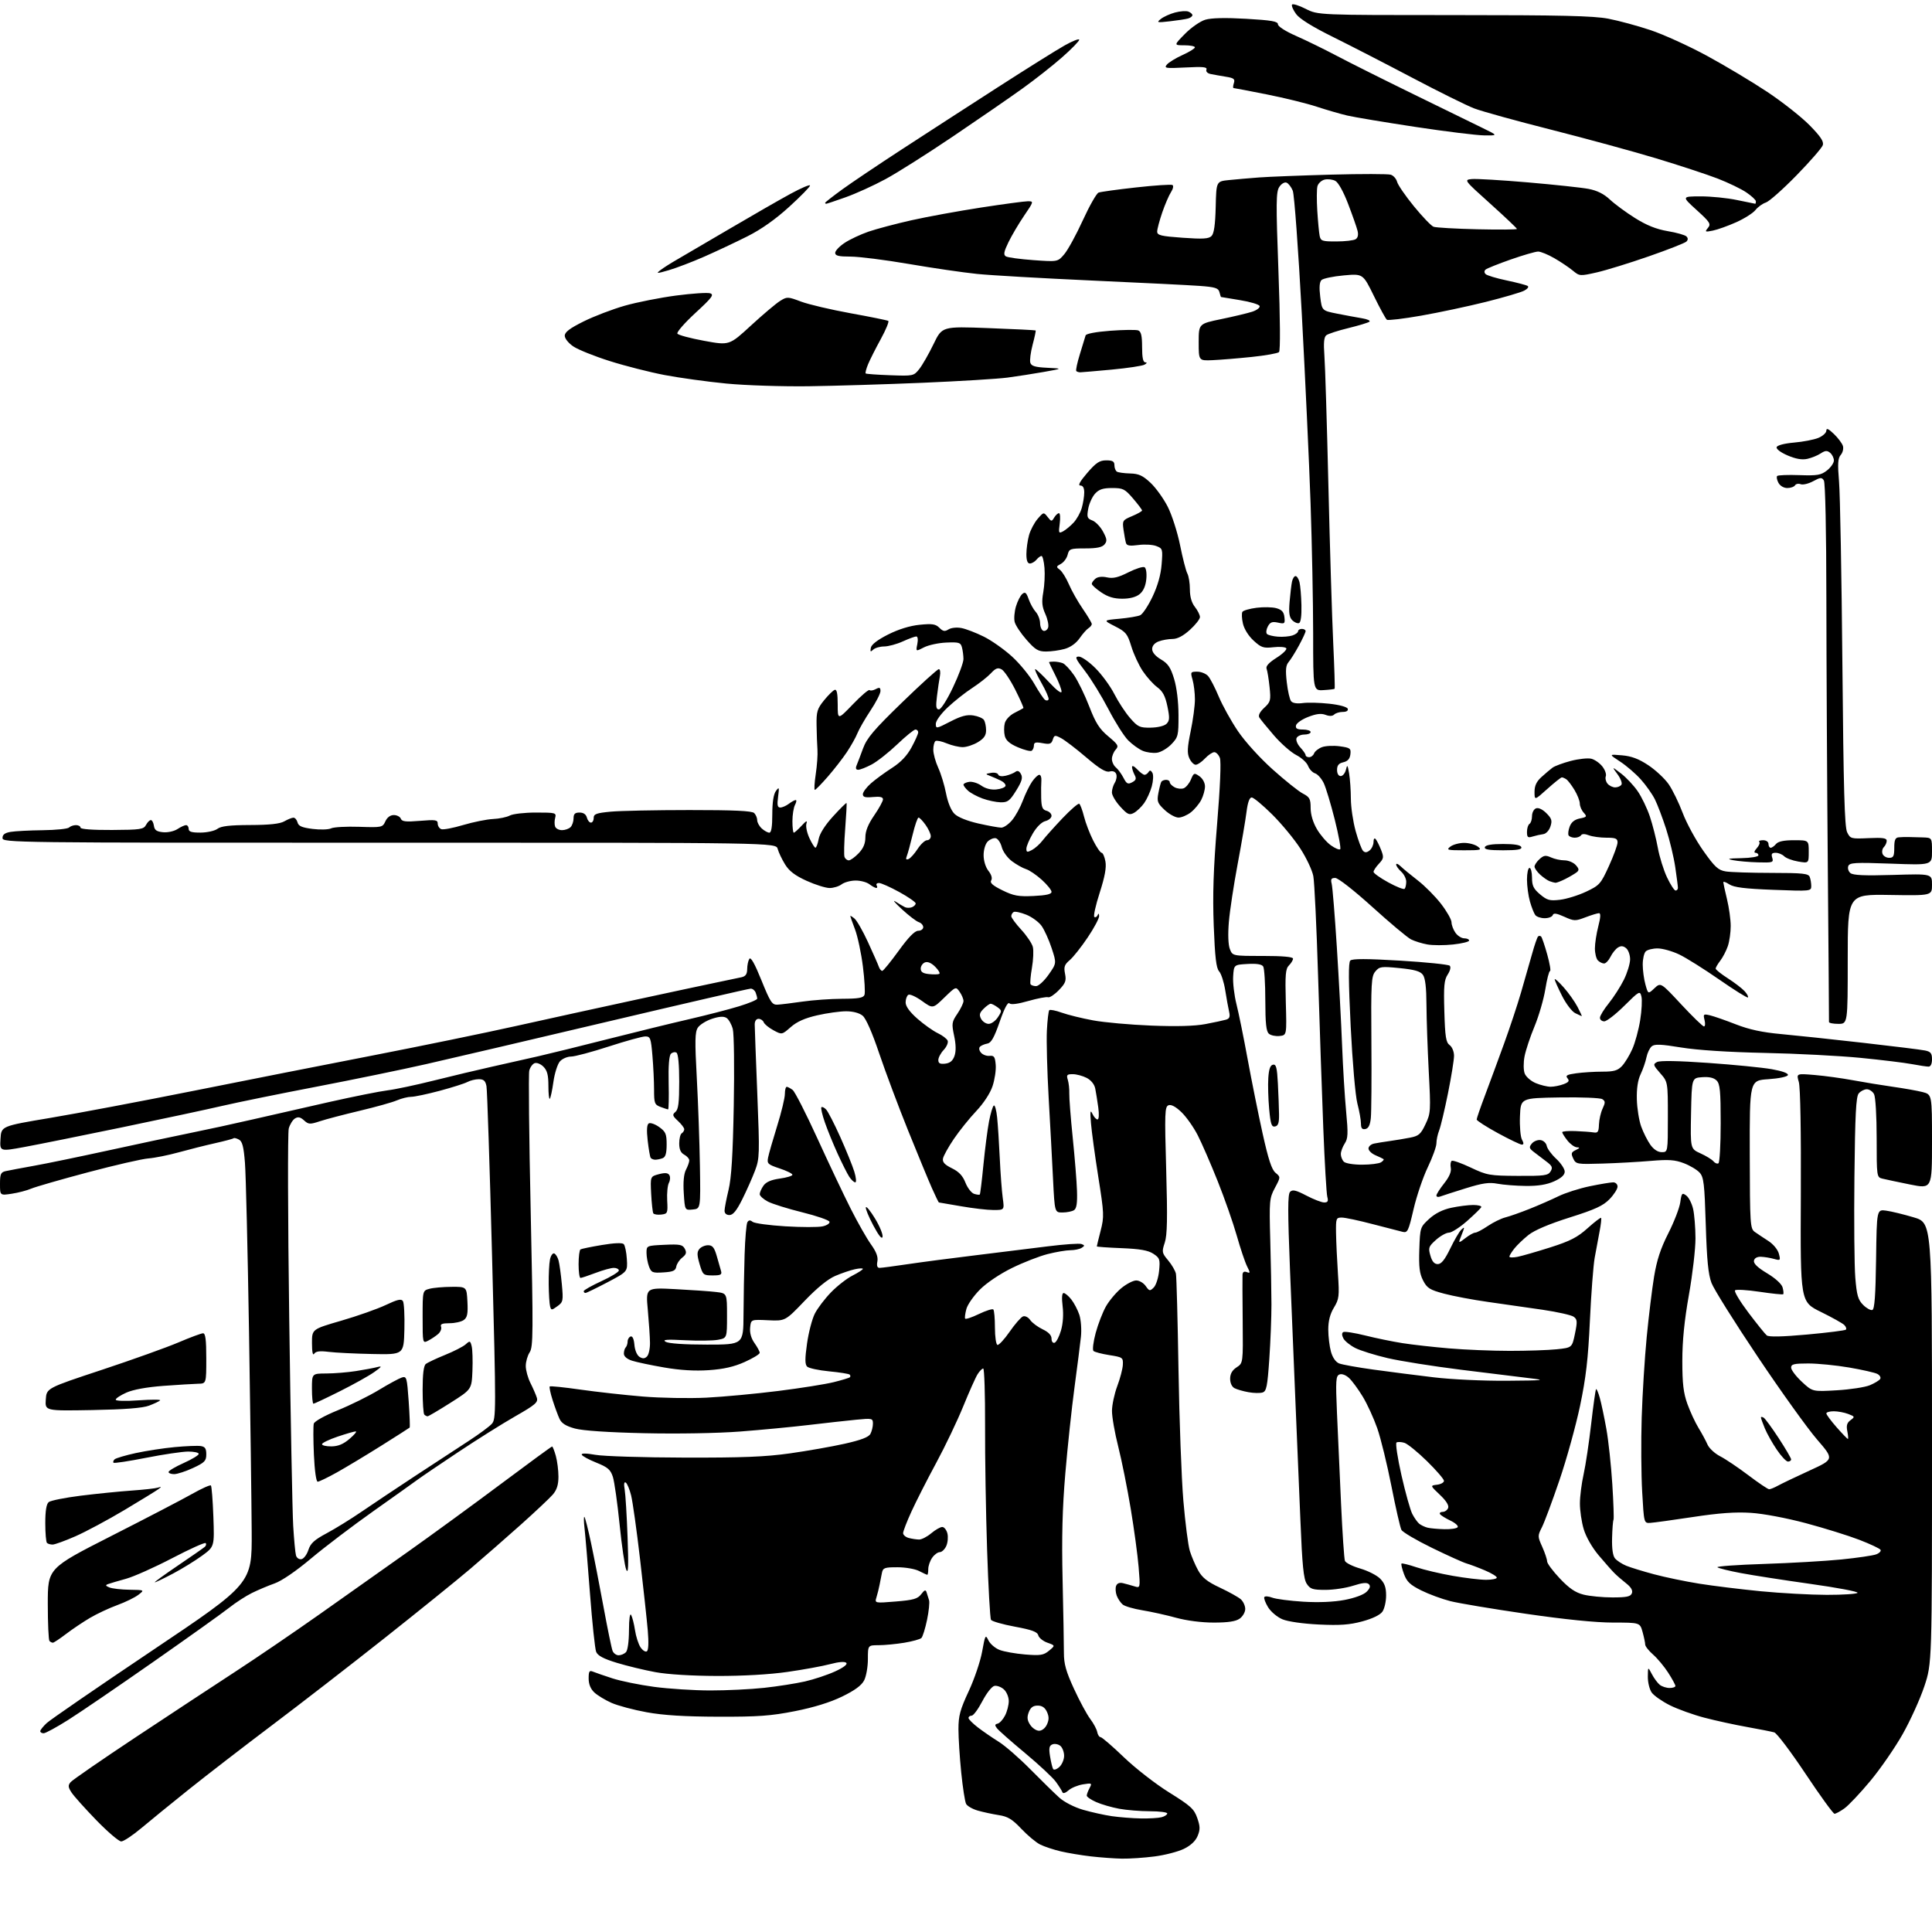 <?xml version="1.0" encoding="UTF-8" standalone="no"?>
<svg 
  version="1.1" 
  xmlns="http://www.w3.org/2000/svg" 
  xmlns:xlink="http://www.w3.org/1999/xlink" 
  xmlns:svg="http://www.w3.org/2000/svg"
  xmlns:rdf="http://www.w3.org/1999/02/22-rdf-syntax-ns#"
  xmlns:cc="http://creativecommons.org/ns#"
  xmlns:dc="http://purl.org/dc/elements/1.1/"
  viewBox="0 0 768 768"
  width="768"
  height="768"
>
<style>svg {background-color: white; }</style>"
<path stroke="none" fill="black" fill-rule="evenodd" d="M446.00,738.84C442.98,738.78 437.41,738.38 433.63,737.94C429.85,737.50 424.45,736.60 421.63,735.94C418.81,735.27 415.15,734.06 413.50,733.24C411.85,732.43 408.48,729.61 406.00,726.99C402.37,723.14 400.63,722.09 397.00,721.53C394.52,721.14 390.79,720.34 388.69,719.74C386.60,719.14 384.50,717.94 384.04,717.07C383.58,716.21 382.70,710.58 382.10,704.58C381.49,698.57 381.00,690.81 381.00,687.34C381.00,682.06 381.66,679.61 385.08,672.27C387.33,667.45 389.73,660.35 390.42,656.50C391.61,649.90 391.75,649.64 392.91,652.06C393.59,653.47 395.58,655.18 397.32,655.86C399.07,656.55 403.65,657.36 407.50,657.68C413.60,658.17 414.82,657.98 417.00,656.18C419.50,654.11 419.50,654.11 416.35,652.99C414.62,652.38 412.99,651.06 412.73,650.07C412.36,648.68 410.25,647.89 403.44,646.63C398.58,645.73 394.31,644.50 393.94,643.91C393.57,643.31 392.87,630.82 392.39,616.16C391.90,601.50 391.53,579.26 391.58,566.75C391.62,554.24 391.29,544.00 390.85,544.00C390.41,544.00 389.40,545.01 388.62,546.25C387.83,547.49 385.27,553.23 382.92,559.00C380.57,564.77 375.74,574.90 372.17,581.50C368.60,588.10 364.18,596.79 362.34,600.81C360.50,604.82 359.00,608.71 359.00,609.44C359.00,610.17 360.01,611.04 361.25,611.37C362.49,611.70 364.34,611.98 365.36,611.99C366.38,611.99 368.55,610.88 370.18,609.50C371.82,608.12 373.79,607.00 374.56,607.00C375.33,607.00 376.25,608.16 376.61,609.57C376.96,610.99 376.76,613.24 376.15,614.57C375.54,615.91 374.38,617.00 373.58,617.00C372.77,617.00 371.41,618.00 370.56,619.22C369.70,620.44 369.00,622.47 369.00,623.72C369.00,624.98 368.83,626.00 368.61,626.00C368.40,626.00 366.94,625.33 365.36,624.51C363.79,623.68 359.92,623.01 356.77,623.01C351.63,623.00 350.99,623.23 350.58,625.25C350.33,626.49 349.91,628.62 349.64,630.00C349.38,631.38 348.83,633.58 348.42,634.91C347.68,637.31 347.68,637.31 356.09,636.62C363.12,636.05 364.78,635.57 366.19,633.72C367.53,631.97 367.97,631.82 368.34,633.01C368.60,633.83 369.04,635.22 369.31,636.09C369.59,636.97 369.23,640.50 368.51,643.94C367.79,647.38 366.79,650.61 366.28,651.12C365.77,651.63 362.69,652.48 359.43,653.02C356.17,653.55 351.59,653.99 349.25,653.99C345.00,654.00 345.00,654.00 345.00,659.55C345.00,662.60 344.33,666.40 343.50,667.99C342.47,669.99 339.76,671.98 334.75,674.41C330.01,676.72 323.53,678.72 316.00,680.21C306.40,682.10 301.36,682.47 285.50,682.42C272.11,682.38 263.72,681.86 257.08,680.65C251.89,679.71 245.60,678.03 243.09,676.92C240.58,675.81 237.51,673.95 236.26,672.78C234.76,671.37 234.00,669.49 234.00,667.22C234.00,664.34 234.28,663.90 235.75,664.52C236.71,664.92 240.20,666.12 243.50,667.19C246.80,668.26 254.22,669.77 260.00,670.55C265.77,671.32 275.81,671.97 282.29,671.98C288.77,671.99 298.45,671.52 303.79,670.94C309.13,670.36 316.43,669.21 320.00,668.40C323.57,667.58 328.94,665.80 331.93,664.43C335.33,662.87 337.00,661.60 336.41,661.01C335.81,660.41 333.42,660.60 329.98,661.52C326.97,662.32 319.32,663.72 313.00,664.62C305.86,665.64 295.24,666.25 285.00,666.22C274.97,666.19 265.36,665.60 260.50,664.70C256.10,663.89 249.20,662.22 245.17,660.99C239.89,659.38 237.61,658.16 236.98,656.63C236.51,655.46 235.41,645.05 234.53,633.50C233.66,621.95 232.68,610.25 232.36,607.50C232.04,604.75 232.02,602.73 232.32,603.01C232.62,603.30 233.82,608.02 234.98,613.51C236.15,619.01 238.38,630.48 239.95,639.00C241.52,647.52 243.12,655.29 243.51,656.25C243.90,657.21 244.98,658.00 245.91,658.00C246.84,658.00 248.14,657.46 248.80,656.80C249.52,656.08 250.01,652.55 250.03,648.05C250.05,643.46 250.39,641.09 250.90,642.00C251.36,642.83 252.04,645.52 252.42,648.00C252.79,650.48 253.77,653.53 254.59,654.78C255.42,656.04 256.55,656.78 257.12,656.43C257.78,656.02 257.91,653.02 257.50,648.14C257.14,643.94 255.75,631.13 254.42,619.68C253.09,608.23 251.49,596.86 250.87,594.41C250.26,591.97 249.30,589.68 248.74,589.34C248.09,588.94 247.94,589.93 248.32,592.11C248.64,593.97 249.16,602.48 249.47,611.00C249.89,622.59 249.76,625.87 248.95,624.00C248.35,622.62 247.16,614.52 246.30,606.00C245.44,597.48 244.23,588.95 243.62,587.06C242.68,584.18 241.60,583.25 237.04,581.42C234.04,580.22 231.43,578.80 231.25,578.26C231.05,577.64 233.03,577.67 236.72,578.32C239.90,578.89 255.78,579.38 272.00,579.42C295.08,579.48 304.22,579.12 314.00,577.74C320.88,576.77 330.67,575.05 335.76,573.91C342.30,572.44 345.31,571.29 346.01,569.98C346.55,568.96 347.00,567.14 347.00,565.92C347.00,563.80 346.74,563.74 340.25,564.37C336.54,564.73 328.10,565.67 321.50,566.45C314.90,567.24 302.58,568.41 294.13,569.06C285.15,569.74 269.33,570.02 256.13,569.72C241.71,569.40 231.70,568.72 228.53,567.86C224.96,566.88 223.24,565.80 222.41,564.00C221.77,562.62 220.54,559.27 219.67,556.54C218.80,553.81 218.29,551.38 218.53,551.14C218.77,550.90 224.26,551.46 230.73,552.39C237.20,553.31 248.35,554.55 255.50,555.14C262.65,555.73 274.06,555.93 280.86,555.59C287.65,555.24 300.48,554.05 309.36,552.93C318.24,551.82 328.18,550.24 331.45,549.42C334.72,548.61 337.60,547.73 337.86,547.47C338.12,547.21 338.08,546.74 337.76,546.43C337.45,546.11 333.77,545.53 329.60,545.13C325.42,544.73 321.48,543.88 320.84,543.24C319.96,542.36 319.95,540.13 320.81,534.05C321.44,529.63 322.83,524.28 323.92,522.16C325.00,520.04 327.89,516.24 330.33,513.73C332.77,511.21 336.62,508.21 338.89,507.06C341.15,505.90 343.00,504.71 343.00,504.40C343.00,504.09 341.56,504.16 339.79,504.55C338.02,504.93 334.54,506.12 332.04,507.19C329.11,508.44 324.78,511.96 319.83,517.13C312.16,525.14 312.16,525.14 305.33,524.82C298.50,524.50 298.50,524.50 298.19,527.76C297.98,529.85 298.61,532.05 299.94,533.91C301.07,535.50 302.00,537.24 302.00,537.77C302.00,538.30 299.31,539.93 296.02,541.41C291.76,543.32 287.67,544.26 281.77,544.66C276.23,545.04 270.36,544.69 264.00,543.59C258.77,542.69 253.04,541.48 251.25,540.90C249.22,540.24 248.00,539.19 248.00,538.09C248.00,537.12 248.33,536.00 248.74,535.60C249.14,535.19 249.48,534.14 249.49,533.27C249.49,532.39 250.03,531.49 250.69,531.27C251.43,531.03 251.99,532.27 252.19,534.59C252.37,536.74 253.22,538.75 254.22,539.38C255.49,540.17 256.28,540.12 257.20,539.20C257.89,538.51 258.42,536.05 258.38,533.73C258.35,531.40 257.95,525.53 257.51,520.67C256.69,511.84 256.69,511.84 268.60,512.46C275.14,512.80 282.41,513.31 284.75,513.60C289.00,514.12 289.00,514.12 289.00,523.02C289.00,531.91 289.00,531.91 285.40,532.59C283.41,532.96 277.50,533.04 272.26,532.76C264.95,532.38 263.16,532.53 264.61,533.38C265.77,534.07 272.11,534.50 281.00,534.50C295.50,534.50 295.50,534.50 295.56,522.50C295.59,515.90 295.79,505.22 295.99,498.77C296.19,492.32 296.69,486.50 297.10,485.84C297.64,484.97 298.22,484.93 299.17,485.70C299.90,486.29 305.76,487.09 312.18,487.48C318.61,487.87 325.27,487.88 326.98,487.50C328.70,487.13 329.94,486.30 329.73,485.66C329.53,485.02 324.67,483.34 318.93,481.92C313.19,480.50 307.04,478.58 305.25,477.65C303.46,476.71 302.00,475.39 302.00,474.70C302.00,474.01 302.67,472.49 303.49,471.32C304.52,469.85 306.54,468.98 309.99,468.50C312.75,468.12 315.00,467.44 315.00,466.99C315.00,466.53 312.71,465.40 309.90,464.47C305.22,462.91 304.85,462.56 305.33,460.14C305.61,458.69 307.23,453.06 308.92,447.62C310.62,442.19 312.00,436.45 312.00,434.87C312.00,433.29 312.34,432.01 312.75,432.03C313.16,432.05 314.22,432.61 315.10,433.28C315.97,433.95 320.39,442.60 324.91,452.50C329.43,462.40 335.40,475.00 338.18,480.50C340.96,486.00 344.59,492.39 346.25,494.69C348.35,497.62 349.11,499.65 348.77,501.44C348.43,503.18 348.72,504.00 349.65,504.00C350.40,504.00 355.40,503.34 360.76,502.54C366.12,501.74 378.15,500.16 387.50,499.03C396.85,497.90 409.87,496.29 416.44,495.45C423.01,494.62 429.07,494.20 429.91,494.52C431.25,495.03 431.26,495.22 429.97,496.04C429.16,496.55 427.13,496.98 425.46,496.98C423.79,496.99 419.74,497.68 416.46,498.51C413.18,499.34 406.81,501.82 402.31,504.03C397.50,506.38 392.24,509.92 389.57,512.59C387.07,515.09 384.63,518.57 384.16,520.32C383.68,522.07 383.45,523.80 383.65,524.16C383.84,524.52 386.30,523.71 389.11,522.35C391.92,521.00 394.51,520.18 394.86,520.53C395.21,520.88 395.50,524.13 395.50,527.74C395.50,531.36 395.95,534.45 396.50,534.62C397.05,534.78 399.23,532.43 401.34,529.39C403.45,526.35 405.84,523.61 406.65,523.30C407.49,522.98 408.74,523.61 409.53,524.74C410.30,525.84 412.52,527.49 414.47,528.42C416.81,529.53 418.00,530.78 418.00,532.13C418.00,533.30 418.53,533.99 419.23,533.76C419.90,533.53 421.04,531.36 421.75,528.92C422.56,526.18 422.81,522.50 422.41,519.25C422.00,515.86 422.14,514.00 422.81,514.00C423.39,514.00 424.76,515.15 425.87,516.56C426.98,517.97 428.41,520.72 429.06,522.67C429.70,524.63 429.99,528.54 429.69,531.36C429.39,534.19 428.24,543.25 427.13,551.50C426.02,559.75 424.38,575.10 423.49,585.62C422.30,599.59 422.01,611.03 422.40,628.12C422.69,640.98 422.93,654.00 422.92,657.05C422.91,661.43 423.76,664.45 426.92,671.32C429.12,676.11 432.02,681.49 433.36,683.27C434.70,685.05 435.96,687.40 436.16,688.50C436.36,689.60 436.97,690.52 437.51,690.55C438.06,690.58 442.23,694.18 446.78,698.55C451.33,702.92 459.43,709.22 464.78,712.54C473.30,717.84 474.68,719.09 475.92,722.66C477.10,726.04 477.13,727.28 476.07,729.83C475.23,731.85 473.33,733.63 470.57,734.97C468.24,736.09 463.00,737.45 458.92,737.97C454.84,738.50 449.02,738.89 446.00,738.84zM48.19,732.00C47.26,732.00 42.82,728.21 38.33,723.59C33.84,718.96 29.40,714.01 28.46,712.58C27.06,710.45 26.99,709.72 28.05,708.45C28.75,707.60 40.39,699.57 53.91,690.60C67.44,681.64 85.25,669.91 93.50,664.54C101.75,659.17 116.83,648.90 127.00,641.72C137.18,634.54 153.15,623.24 162.50,616.61C171.85,609.98 188.40,597.91 199.27,589.78C210.14,581.65 219.23,575.00 219.47,575.00C219.71,575.00 220.37,576.69 220.95,578.75C221.52,580.81 221.99,584.52 221.99,587.00C221.99,590.22 221.35,592.24 219.75,594.11C218.51,595.54 212.78,600.94 207.00,606.11C201.22,611.27 192.22,619.14 187.00,623.59C181.78,628.04 166.49,640.39 153.04,651.04C139.59,661.69 119.34,677.37 108.04,685.88C96.74,694.40 81.88,705.87 75.00,711.38C68.12,716.89 59.66,723.78 56.19,726.70C52.72,729.61 49.12,732.00 48.19,732.00zM453.50,722.86C456.80,722.92 460.51,722.70 461.75,722.37C462.99,722.04 464.00,721.37 464.00,720.88C464.00,720.40 460.91,720.00 457.14,720.00C453.36,720.00 447.85,719.55 444.89,719.01C441.92,718.46 437.81,717.27 435.75,716.35C433.69,715.44 432.00,714.29 432.00,713.78C432.00,713.28 432.50,711.93 433.12,710.78C434.17,708.81 434.04,708.73 430.49,709.31C428.43,709.64 425.84,710.72 424.73,711.71C423.54,712.76 422.55,713.07 422.34,712.45C422.13,711.86 420.96,710.00 419.73,708.30C418.50,706.61 413.00,701.47 407.50,696.89C402.00,692.32 396.97,687.88 396.32,687.03C395.38,685.82 395.44,685.43 396.58,685.17C397.38,684.99 398.70,683.55 399.51,681.97C400.33,680.39 401.00,677.80 401.00,676.20C401.00,674.61 400.13,672.53 399.07,671.57C398.02,670.61 396.33,669.98 395.32,670.16C394.29,670.35 392.20,673.00 390.50,676.25C388.85,679.41 386.94,682.00 386.25,682.00C385.56,682.00 385.00,682.41 385.00,682.92C385.00,683.42 386.69,685.12 388.75,686.70C390.81,688.28 394.52,690.83 397.00,692.37C399.48,693.90 405.14,698.83 409.58,703.33C414.03,707.82 419.20,712.89 421.08,714.58C423.04,716.35 427.06,718.41 430.50,719.41C433.80,720.37 438.98,721.52 442.00,721.96C445.02,722.39 450.20,722.80 453.50,722.86zM729.25,721.00C728.74,721.00 723.54,713.84 717.71,705.08C711.88,696.33 706.29,688.93 705.30,688.65C704.31,688.36 699.45,687.40 694.50,686.51C689.55,685.63 681.90,683.96 677.50,682.80C673.10,681.65 666.94,679.43 663.82,677.88C660.70,676.32 657.44,674.03 656.57,672.80C655.71,671.57 655.02,668.74 655.04,666.53C655.08,662.50 655.08,662.50 656.65,665.50C657.51,667.15 658.93,669.06 659.80,669.75C660.67,670.44 662.42,671.00 663.69,671.00C664.96,671.00 666.00,670.64 666.00,670.20C666.00,669.75 664.72,667.39 663.15,664.95C661.58,662.50 658.88,659.26 657.15,657.74C655.42,656.23 654.00,654.43 653.99,653.74C653.99,653.06 653.52,650.81 652.95,648.75C651.91,645.00 651.91,645.00 641.20,645.00C634.23,644.99 622.14,643.77 606.54,641.50C593.35,639.58 579.85,637.32 576.54,636.48C573.22,635.64 568.03,633.73 565.00,632.23C560.58,630.03 559.24,628.77 558.11,625.73C557.34,623.65 556.89,621.77 557.12,621.55C557.34,621.33 559.99,621.98 563.01,623.00C566.03,624.02 572.55,625.56 577.50,626.42C582.45,627.29 588.41,628.00 590.75,628.00C593.09,628.00 595.00,627.61 595.00,627.12C595.00,626.64 592.86,625.34 590.25,624.24C587.64,623.13 584.38,621.91 583.00,621.51C581.62,621.12 575.43,618.32 569.23,615.30C563.04,612.28 557.57,609.06 557.09,608.15C556.60,607.24 554.81,599.41 553.11,590.74C551.40,582.07 548.87,571.72 547.48,567.75C546.09,563.78 543.50,558.13 541.73,555.21C539.96,552.28 537.52,548.96 536.31,547.82C535.00,546.59 533.44,546.00 532.47,546.37C531.02,546.93 530.90,548.66 531.47,561.75C531.82,569.86 532.54,586.07 533.09,597.76C533.63,609.46 534.32,619.68 534.63,620.47C534.93,621.26 537.66,622.63 540.69,623.51C543.73,624.39 547.29,626.19 548.60,627.51C550.39,629.30 551.00,631.00 551.00,634.23C551.00,636.61 550.34,639.50 549.53,640.66C548.61,641.97 545.59,643.43 541.55,644.52C536.47,645.90 532.68,646.17 524.27,645.77C517.88,645.46 511.98,644.61 509.77,643.69C507.70,642.82 505.17,640.68 504.07,638.88C502.99,637.10 502.32,635.29 502.59,634.86C502.85,634.43 504.27,634.53 505.74,635.09C507.21,635.65 512.76,636.37 518.06,636.70C524.18,637.07 530.18,636.82 534.49,636.00C538.52,635.24 542.08,633.92 543.24,632.76C544.62,631.38 544.89,630.49 544.14,629.74C543.38,628.98 541.56,629.16 537.92,630.34C535.09,631.25 530.13,632.00 526.91,632.00C521.80,632.00 520.84,631.69 519.45,629.57C518.19,627.64 517.66,622.36 516.93,604.32C516.42,591.77 515.56,571.15 515.01,558.50C514.46,545.85 513.47,521.88 512.81,505.24C511.86,481.33 511.87,474.73 512.84,473.76C513.82,472.78 515.16,473.10 519.30,475.26C522.18,476.77 525.36,478.00 526.38,478.00C527.82,478.00 528.10,477.49 527.62,475.75C527.29,474.51 526.57,462.25 526.03,448.50C525.49,434.75 524.56,407.52 523.96,388.00C523.36,368.48 522.51,350.60 522.07,348.29C521.64,345.97 519.31,341.02 516.89,337.29C514.48,333.55 509.44,327.46 505.70,323.75C501.96,320.04 498.30,317.00 497.57,317.00C496.69,317.00 495.98,318.98 495.51,322.75C495.12,325.91 493.53,335.25 491.98,343.50C490.43,351.75 488.86,362.10 488.49,366.50C488.08,371.43 488.23,375.55 488.89,377.25C489.95,380.00 489.95,380.00 501.98,380.00C509.86,380.00 514.00,380.37 514.00,381.07C514.00,381.66 513.27,382.87 512.38,383.76C511.02,385.12 510.83,387.41 511.13,398.44C511.50,411.50 511.50,411.50 508.69,411.82C507.14,412.00 505.23,411.61 504.44,410.95C503.33,410.03 503.00,406.95 502.98,397.63C502.98,390.96 502.60,384.91 502.14,384.19C501.58,383.31 499.55,382.98 495.91,383.19C490.50,383.50 490.50,383.50 490.20,388.12C490.04,390.66 490.62,395.61 491.50,399.12C492.39,402.63 494.39,412.48 495.95,421.00C497.52,429.52 500.19,442.80 501.89,450.50C504.19,460.88 505.52,464.94 507.04,466.20C509.09,467.90 509.09,467.90 506.80,472.20C504.61,476.30 504.52,477.26 504.95,493.00C505.20,502.07 505.41,513.55 505.42,518.50C505.43,523.45 505.05,533.23 504.57,540.23C503.82,551.17 503.44,553.04 501.89,553.53C500.90,553.85 498.38,553.80 496.29,553.42C494.21,553.05 491.71,552.33 490.75,551.83C489.70,551.29 489.00,549.78 489.00,548.08C489.00,546.12 489.81,544.70 491.57,543.54C494.15,541.86 494.15,541.86 493.99,525.18C493.90,516.01 493.87,507.73 493.92,506.78C493.97,505.63 494.53,505.27 495.60,505.68C497.04,506.23 497.06,506.01 495.74,503.40C494.93,501.80 493.09,496.32 491.64,491.21C490.19,486.10 486.77,476.34 484.05,469.53C481.33,462.71 477.77,454.52 476.14,451.32C474.51,448.12 471.59,443.98 469.66,442.12C467.36,439.91 465.56,438.95 464.50,439.36C463.02,439.93 462.93,442.36 463.58,465.03C464.13,484.37 464.00,490.96 463.01,493.97C461.79,497.66 461.87,498.06 464.36,501.02C465.81,502.74 467.20,505.13 467.45,506.33C467.69,507.52 468.15,524.70 468.47,544.50C468.79,564.30 469.66,587.70 470.40,596.50C471.15,605.30 472.30,614.30 472.97,616.50C473.65,618.70 475.14,622.20 476.29,624.27C477.90,627.16 479.92,628.76 484.95,631.12C488.55,632.81 492.29,634.90 493.25,635.75C494.21,636.61 495.00,638.34 495.00,639.60C495.00,640.86 494.00,642.59 492.78,643.44C491.22,644.54 488.17,645.00 482.53,645.00C477.69,645.01 471.72,644.24 467.50,643.08C463.65,642.02 457.64,640.69 454.15,640.12C450.66,639.55 447.13,638.52 446.30,637.83C445.47,637.15 444.40,635.56 443.92,634.30C443.45,633.04 443.33,631.30 443.67,630.42C444.06,629.39 445.03,629.00 446.39,629.33C447.55,629.61 449.58,630.17 450.91,630.58C453.31,631.32 453.31,631.32 452.62,622.91C452.24,618.28 450.83,607.86 449.48,599.75C448.13,591.63 445.90,580.52 444.52,575.06C443.13,569.60 442.01,563.19 442.03,560.82C442.05,558.44 443.00,554.02 444.13,551.00C445.27,547.98 446.27,544.16 446.35,542.52C446.49,539.65 446.29,539.51 441.00,538.68C437.98,538.20 435.12,537.46 434.67,537.02C434.21,536.59 434.61,533.37 435.55,529.87C436.50,526.36 438.33,521.62 439.63,519.32C440.93,517.03 443.68,513.76 445.73,512.07C447.78,510.38 450.45,509.00 451.67,509.00C452.89,509.00 454.59,510.00 455.44,511.22C456.88,513.27 457.11,513.32 458.64,511.79C459.54,510.89 460.49,507.91 460.76,505.17C461.20,500.59 461.01,500.06 458.46,498.38C456.38,497.02 453.17,496.46 445.84,496.16C440.43,495.95 436.00,495.63 436.00,495.46C436.00,495.30 436.68,492.49 437.52,489.23C438.95,483.65 438.90,482.40 436.60,467.90C435.26,459.43 433.95,449.80 433.68,446.50C433.29,441.79 433.41,440.98 434.25,442.75C434.83,443.99 435.74,445.00 436.27,445.00C436.84,445.00 436.96,443.07 436.58,440.25C436.22,437.64 435.68,434.25 435.38,432.73C435.04,431.03 433.73,429.40 431.97,428.48C430.39,427.67 427.90,427.00 426.43,427.00C424.13,427.00 423.86,427.30 424.47,429.25C424.85,430.49 425.12,432.93 425.06,434.68C425.00,436.43 425.61,444.31 426.42,452.18C427.23,460.06 428.00,469.58 428.12,473.34C428.28,478.34 427.96,480.41 426.92,481.07C426.14,481.56 424.10,481.98 422.38,481.98C419.26,482.00 419.26,482.00 418.60,468.75C418.25,461.46 417.46,446.89 416.86,436.37C416.26,425.84 415.94,413.83 416.15,409.68C416.36,405.53 416.79,401.87 417.11,401.56C417.43,401.24 419.67,401.69 422.09,402.56C424.52,403.43 430.10,404.80 434.50,405.61C438.90,406.43 449.32,407.36 457.66,407.69C467.76,408.09 474.94,407.89 479.16,407.09C482.65,406.43 486.33,405.64 487.35,405.34C488.77,404.93 489.05,404.19 488.59,402.15C488.25,400.69 487.56,396.87 487.05,393.65C486.54,390.43 485.45,387.04 484.62,386.13C483.47,384.86 482.96,380.58 482.48,367.98C482.01,355.67 482.35,345.44 483.82,327.54C485.04,312.79 485.46,302.71 484.92,301.29C484.44,300.03 483.44,299.00 482.70,299.00C481.96,299.00 480.29,300.13 479.00,301.50C477.71,302.88 476.05,304.00 475.30,304.00C474.56,304.00 473.43,302.84 472.79,301.43C471.86,299.40 471.97,297.18 473.31,290.68C474.25,286.18 475.01,280.47 475.00,277.99C475.00,275.51 474.58,272.03 474.07,270.24C473.18,267.14 473.26,267.00 475.91,267.00C477.44,267.00 479.39,267.79 480.25,268.75C481.10,269.71 483.01,273.39 484.48,276.92C485.96,280.45 489.37,286.60 492.06,290.58C494.87,294.75 500.74,301.23 505.88,305.84C510.80,310.25 516.21,314.58 517.91,315.45C520.61,316.85 521.00,317.58 521.00,321.19C521.00,323.80 521.92,326.90 523.50,329.60C524.88,331.95 527.38,334.85 529.06,336.04C530.74,337.24 532.40,337.93 532.75,337.58C533.10,337.24 532.12,331.92 530.58,325.77C529.03,319.62 527.07,313.11 526.21,311.30C525.34,309.50 523.79,307.75 522.76,307.42C521.73,307.10 520.48,305.76 519.98,304.46C519.49,303.15 517.37,301.21 515.28,300.14C513.19,299.07 509.20,295.57 506.42,292.35C503.64,289.13 501.02,285.91 500.59,285.20C500.10,284.37 500.82,282.97 502.54,281.37C505.08,279.02 505.23,278.44 504.67,273.09C504.34,269.92 503.81,266.66 503.49,265.84C503.10,264.83 504.38,263.42 507.41,261.50C509.88,259.94 511.64,258.23 511.32,257.71C511.00,257.19 508.71,257.00 506.24,257.28C502.23,257.73 501.36,257.44 498.31,254.64C496.29,252.79 494.56,250.01 494.08,247.85C493.62,245.84 493.54,243.76 493.88,243.22C494.22,242.68 496.75,241.95 499.50,241.60C502.25,241.25 505.80,241.32 507.39,241.77C509.57,242.39 510.36,243.27 510.58,245.36C510.86,247.93 510.67,248.09 508.01,247.50C505.71,247.00 504.91,247.31 503.98,249.04C503.34,250.24 503.19,251.58 503.66,252.03C504.12,252.47 506.07,252.95 508.00,253.09C509.93,253.24 512.51,253.02 513.75,252.61C514.99,252.20 516.00,251.45 516.00,250.93C516.00,250.42 516.67,250.00 517.50,250.00C518.33,250.00 519.00,250.39 519.00,250.87C519.00,251.35 517.80,253.94 516.34,256.62C514.88,259.31 513.03,262.26 512.23,263.19C511.12,264.50 510.96,266.34 511.51,271.19C511.90,274.66 512.68,278.06 513.23,278.74C513.85,279.51 515.61,279.79 517.87,279.48C519.87,279.20 524.61,279.32 528.42,279.74C532.47,280.18 535.51,281.02 535.75,281.75C536.01,282.52 535.24,283.00 533.78,283.00C532.47,283.00 530.93,283.47 530.36,284.04C529.69,284.71 528.47,284.75 526.91,284.16C525.19,283.50 523.22,283.74 520.00,285.00C517.52,285.96 515.35,287.48 515.18,288.38C514.93,289.59 515.63,290.00 517.93,290.00C519.62,290.00 521.00,290.45 521.00,291.00C521.00,291.55 519.86,292.00 518.47,292.00C517.08,292.00 515.69,292.65 515.38,293.45C515.08,294.24 515.76,295.90 516.91,297.14C518.06,298.37 519.00,299.74 519.00,300.19C519.00,300.63 519.63,301.00 520.39,301.00C521.16,301.00 522.05,300.32 522.37,299.48C522.69,298.65 524.09,297.54 525.49,297.01C526.88,296.48 530.07,296.32 532.56,296.66C536.72,297.23 537.08,297.50 536.80,299.85C536.59,301.64 535.74,302.60 534.00,303.01C532.17,303.43 531.50,304.25 531.50,306.05C531.50,307.53 532.08,308.50 532.95,308.50C533.76,308.50 534.68,307.38 535.02,306.00C535.55,303.79 535.70,303.97 536.30,307.50C536.67,309.70 536.98,314.21 536.99,317.52C537.00,320.83 537.85,326.61 538.89,330.36C539.93,334.11 541.26,337.66 541.85,338.25C542.60,339.00 543.37,338.94 544.46,338.04C545.31,337.33 546.00,335.82 546.00,334.68C546.00,333.47 546.35,333.00 546.84,333.55C547.30,334.07 548.26,335.98 548.98,337.79C550.15,340.77 550.07,341.29 548.14,343.35C546.96,344.61 546.00,346.06 546.00,346.58C546.00,347.11 548.63,348.99 551.85,350.75C555.07,352.52 557.99,353.68 558.35,353.32C558.71,352.96 559.00,351.69 559.00,350.49C559.00,349.29 558.10,347.50 557.00,346.50C555.90,345.50 555.00,344.23 555.00,343.67C555.00,343.11 555.79,343.41 556.75,344.34C557.71,345.28 560.80,347.82 563.60,349.99C566.41,352.16 570.58,356.36 572.85,359.31C575.13,362.27 577.00,365.56 577.00,366.62C577.00,367.68 577.70,369.56 578.56,370.78C579.41,372.00 580.99,373.00 582.06,373.00C583.13,373.00 584.00,373.40 584.00,373.88C584.00,374.37 581.13,375.07 577.62,375.45C574.11,375.83 569.49,375.82 567.37,375.43C565.24,375.05 562.33,374.14 560.90,373.42C559.47,372.70 552.56,366.91 545.54,360.55C538.24,353.95 531.92,349.00 530.78,349.00C529.18,349.00 528.90,349.47 529.37,351.35C529.70,352.64 530.62,364.01 531.42,376.60C532.22,389.20 533.16,406.70 533.50,415.50C533.84,424.30 534.57,436.16 535.11,441.86C535.94,450.66 535.86,452.57 534.54,454.57C533.70,455.87 533.00,457.76 533.00,458.76C533.00,459.77 533.54,461.14 534.20,461.80C534.87,462.47 538.06,462.99 541.45,462.98C544.78,462.98 548.16,462.55 548.97,462.04C549.78,461.53 550.23,460.95 549.97,460.76C549.71,460.56 548.26,459.87 546.75,459.22C545.24,458.57 544.00,457.37 544.00,456.54C544.00,455.71 545.01,454.83 546.25,454.58C547.49,454.33 550.30,453.87 552.50,453.57C554.70,453.26 558.30,452.67 560.49,452.24C563.97,451.57 564.77,450.88 566.65,446.90C568.73,442.53 568.78,441.64 567.95,425.92C567.48,416.89 567.07,404.97 567.04,399.44C567.01,392.54 566.57,388.79 565.62,387.50C564.58,386.08 562.32,385.43 556.37,384.84C549.07,384.11 548.37,384.21 546.72,386.17C545.11,388.09 544.97,390.67 545.15,414.39C545.26,428.75 545.16,442.29 544.92,444.49C544.63,447.27 543.97,448.57 542.75,448.81C541.46,449.06 541.00,448.49 541.00,446.62C541.00,445.23 540.36,441.65 539.58,438.66C538.78,435.59 537.63,422.29 536.92,408.07C536.03,390.02 535.99,382.61 536.76,381.84C537.54,381.06 543.15,381.07 556.62,381.87C566.95,382.49 575.80,383.40 576.29,383.89C576.82,384.42 576.49,385.85 575.49,387.38C574.07,389.55 573.85,391.96 574.15,402.07C574.44,412.16 574.79,414.37 576.25,415.44C577.24,416.16 578.00,418.02 578.00,419.69C578.00,421.33 576.92,428.03 575.60,434.58C574.28,441.14 572.70,447.77 572.10,449.32C571.49,450.86 571.00,453.19 571.00,454.48C571.00,455.78 569.44,460.09 567.54,464.06C565.64,468.03 563.10,475.53 561.90,480.73C559.90,489.35 559.53,490.14 557.61,489.69C556.45,489.42 551.05,488.03 545.62,486.60C540.19,485.17 534.68,484.00 533.37,484.00C531.12,484.00 531.01,484.31 531.10,490.25C531.16,493.69 531.49,500.91 531.85,506.29C532.45,515.31 532.32,516.38 530.26,519.79C528.72,522.33 528.01,525.08 528.01,528.50C528.01,531.25 528.49,535.21 529.07,537.30C529.72,539.65 530.96,541.43 532.31,541.98C533.51,542.46 539.67,543.57 546.00,544.44C552.33,545.31 563.11,546.70 569.97,547.51C576.96,548.35 589.71,548.94 598.97,548.87C613.97,548.75 614.80,548.66 608.00,547.85C603.88,547.36 591.57,545.84 580.65,544.48C569.73,543.12 556.68,541.05 551.65,539.88C546.62,538.71 540.83,536.90 538.78,535.87C536.74,534.84 534.60,533.12 534.03,532.06C533.38,530.84 533.35,529.90 533.95,529.53C534.48,529.20 538.42,529.81 542.71,530.88C546.99,531.95 553.65,533.32 557.50,533.92C561.35,534.53 569.67,535.46 576.00,536.00C582.33,536.54 593.17,536.99 600.10,536.99C607.04,537.00 615.45,536.71 618.81,536.36C624.92,535.72 624.92,535.72 626.07,530.18C627.07,525.33 627.01,524.48 625.57,523.43C624.67,522.77 619.11,521.52 613.21,520.65C607.32,519.79 597.55,518.38 591.50,517.54C585.45,516.69 577.58,515.20 574.00,514.24C568.33,512.72 567.27,512.05 565.70,509.00C564.28,506.24 563.97,503.63 564.20,496.67C564.50,487.96 564.55,487.80 568.11,484.53C570.51,482.34 573.47,480.85 576.91,480.11C579.76,479.50 583.69,479.00 585.63,479.00C587.58,479.00 589.02,479.38 588.83,479.84C588.65,480.30 586.12,482.77 583.22,485.34C580.31,487.90 577.06,490.00 575.98,490.00C574.91,490.00 572.59,491.29 570.83,492.86C567.89,495.49 567.71,496.00 568.60,499.11C569.28,501.48 570.16,502.50 571.54,502.50C572.95,502.50 574.33,500.77 576.50,496.30C578.15,492.88 580.13,489.51 580.90,488.80C582.06,487.72 582.19,487.79 581.65,489.25C581.29,490.21 580.69,491.78 580.31,492.72C579.75,494.12 580.16,494.02 582.44,492.22C584.00,491.00 585.78,490.00 586.40,490.00C587.03,490.00 589.28,488.81 591.42,487.36C593.56,485.91 596.70,484.37 598.40,483.94C600.11,483.51 604.42,481.99 608.00,480.56C611.58,479.14 616.75,476.87 619.50,475.53C622.25,474.18 627.88,472.39 632.00,471.54C636.12,470.69 640.29,470.00 641.25,470.00C642.23,470.00 643.00,470.75 643.00,471.70C643.00,472.64 641.57,474.88 639.81,476.69C637.26,479.32 634.09,480.78 623.98,483.97C615.83,486.54 610.01,489.01 607.61,490.91C605.57,492.54 603.02,494.98 601.95,496.34C600.88,497.70 600.00,499.14 600.00,499.53C600.00,499.93 601.46,499.96 603.25,499.61C605.04,499.25 610.90,497.56 616.29,495.85C624.20,493.33 627.04,491.87 631.08,488.24C633.83,485.77 636.25,483.91 636.46,484.12C636.66,484.33 636.40,486.75 635.86,489.50C635.33,492.25 634.45,496.98 633.91,500.00C633.37,503.02 632.51,514.27 632.01,525.00C631.30,540.27 630.45,547.62 628.09,558.88C626.42,566.79 622.75,580.06 619.91,588.38C617.08,596.70 613.95,605.10 612.96,607.06C611.21,610.51 611.21,610.76 613.08,614.92C614.13,617.28 615.00,619.87 615.00,620.67C615.00,621.47 617.27,624.52 620.04,627.45C623.78,631.40 626.23,633.07 629.49,633.89C631.91,634.50 637.08,635.00 640.97,635.00C646.65,635.00 648.19,634.67 648.70,633.34C649.13,632.23 648.38,630.94 646.42,629.40C644.81,628.14 642.69,626.29 641.71,625.30C640.72,624.31 637.93,621.14 635.50,618.27C632.86,615.13 630.47,610.94 629.54,607.83C628.69,604.98 628.02,600.36 628.04,597.57C628.05,594.78 628.72,589.58 629.52,586.00C630.32,582.42 631.66,573.45 632.51,566.05C633.36,558.66 634.24,552.43 634.46,552.21C634.68,551.99 635.34,553.54 635.94,555.66C636.54,557.77 637.71,563.33 638.55,568.00C639.39,572.67 640.45,582.58 640.92,590.00C641.39,597.42 641.60,603.79 641.39,604.15C641.18,604.51 640.92,607.74 640.83,611.33C640.71,615.58 641.12,618.44 641.99,619.49C642.73,620.38 644.73,621.69 646.42,622.39C648.11,623.09 653.10,624.63 657.50,625.80C661.90,626.98 670.00,628.66 675.50,629.54C681.00,630.42 692.02,631.77 700.00,632.55C707.98,633.32 719.76,633.97 726.19,633.98C732.62,633.99 738.12,633.62 738.40,633.16C738.69,632.70 730.27,631.11 719.71,629.63C709.14,628.14 696.67,626.21 692.00,625.32C687.33,624.44 683.14,623.40 682.71,623.02C682.27,622.63 690.60,622.03 701.21,621.69C711.82,621.35 725.67,620.54 732.00,619.91C738.33,619.27 744.54,618.36 745.81,617.88C747.08,617.40 747.86,616.58 747.54,616.07C747.22,615.55 743.42,613.77 739.10,612.10C734.77,610.43 725.22,607.46 717.87,605.49C710.09,603.42 700.94,601.69 696.00,601.38C689.91,600.98 683.39,601.45 673.00,603.03C665.02,604.24 657.38,605.29 656.00,605.37C653.50,605.50 653.50,605.50 652.79,593.00C652.40,586.12 652.31,572.85 652.60,563.50C652.89,554.15 653.79,539.75 654.59,531.50C655.39,523.25 656.71,512.45 657.52,507.50C658.61,500.89 660.11,496.31 663.18,490.26C665.48,485.72 667.62,480.19 667.93,477.96C668.45,474.26 668.66,474.02 670.30,475.23C671.30,475.96 672.52,478.34 673.03,480.53C673.54,482.71 673.96,487.97 673.98,492.21C673.99,496.45 672.82,506.57 671.37,514.71C669.55,525.00 668.75,533.00 668.75,541.00C668.75,550.02 669.19,553.71 670.77,558.11C671.88,561.19 673.87,565.46 675.18,567.61C676.50,569.75 678.10,572.72 678.75,574.21C679.39,575.70 681.66,577.80 683.78,578.89C685.90,579.97 690.95,583.37 695.00,586.43C699.04,589.49 702.76,592.00 703.27,592.00C703.78,592.00 705.39,591.34 706.85,590.53C708.31,589.73 713.91,587.05 719.30,584.58C729.11,580.09 729.11,580.09 722.29,572.20C718.54,567.86 707.95,553.10 698.77,539.40C689.58,525.71 681.29,512.48 680.35,510.00C679.06,506.60 678.50,500.95 678.07,486.85C677.57,470.52 677.27,467.95 675.63,466.14C674.60,465.00 671.78,463.32 669.37,462.40C665.82,461.04 663.33,460.87 656.25,461.47C651.44,461.88 642.77,462.37 636.99,462.54C626.81,462.85 626.45,462.79 625.38,460.52C624.44,458.53 624.58,458.03 626.39,457.16C628.05,456.35 628.14,456.12 626.82,456.07C625.90,456.03 624.21,454.81 623.07,453.37C621.93,451.92 621.00,450.43 621.00,450.07C621.00,449.71 623.36,449.50 626.25,449.62C629.14,449.73 632.40,449.98 633.50,450.16C635.17,450.44 635.52,449.92 635.61,447.00C635.68,445.07 636.33,442.23 637.06,440.68C638.18,438.29 638.17,437.72 636.94,436.93C636.15,436.42 628.52,436.11 620.00,436.25C604.50,436.50 604.50,436.50 604.21,443.73C604.05,447.71 604.40,451.88 604.99,452.98C605.78,454.45 605.76,455.00 604.94,455.00C604.32,455.00 600.03,452.94 595.40,450.42C590.78,447.90 587.00,445.47 587.00,445.02C587.00,444.57 588.50,440.22 590.34,435.35C592.17,430.48 595.55,421.32 597.84,415.00C600.14,408.68 603.20,399.45 604.64,394.50C606.08,389.55 608.05,382.66 609.02,379.20C609.98,375.73 611.05,372.62 611.39,372.28C611.72,371.94 612.28,371.95 612.62,372.29C612.96,372.63 614.06,375.86 615.06,379.46C616.06,383.05 616.55,386.00 616.16,386.00C615.77,386.00 614.93,389.26 614.29,393.25C613.64,397.24 611.71,403.88 610.00,408.00C608.28,412.12 606.50,417.50 606.03,419.93C605.55,422.46 605.58,425.39 606.09,426.73C606.58,428.03 608.55,429.75 610.46,430.55C612.37,431.35 615.05,432.00 616.40,432.00C617.76,432.00 620.07,431.54 621.54,430.98C623.63,430.19 623.97,429.67 623.10,428.62C622.20,427.54 622.88,427.15 626.63,426.64C629.19,426.29 633.84,426.00 636.97,426.00C641.58,426.00 643.05,425.57 644.78,423.74C645.95,422.49 647.80,419.45 648.89,416.97C649.99,414.49 651.39,409.34 652.00,405.52C652.61,401.69 652.83,397.47 652.49,396.12C651.90,393.77 651.65,393.91 645.66,399.84C642.24,403.23 638.67,406.00 637.72,406.00C636.78,406.00 636.00,405.36 636.00,404.58C636.00,403.80 637.58,401.21 639.51,398.83C641.43,396.45 644.13,392.25 645.50,389.50C646.86,386.75 647.98,383.09 647.99,381.37C648.00,379.65 647.29,377.65 646.42,376.93C645.28,375.99 644.36,375.91 643.17,376.65C642.25,377.22 640.91,378.88 640.20,380.34C639.48,381.80 638.33,383.00 637.65,383.00C636.96,383.00 635.86,382.46 635.20,381.80C634.54,381.14 634.00,378.99 634.00,377.02C634.00,375.05 634.61,371.09 635.35,368.22C636.27,364.69 636.36,363.00 635.64,363.00C635.05,363.00 632.63,363.74 630.26,364.64C626.20,366.19 625.73,366.18 621.81,364.41C618.72,363.02 617.55,362.86 617.24,363.77C617.02,364.45 615.58,365.00 614.04,365.00C612.50,365.00 610.82,364.44 610.30,363.75C609.78,363.06 608.82,360.65 608.18,358.38C607.53,356.12 607.00,352.18 607.00,349.63C607.00,347.09 607.45,345.00 608.00,345.00C608.55,345.00 609.00,346.76 609.00,348.91C609.00,352.09 609.60,353.33 612.21,355.53C615.02,357.88 616.03,358.16 620.16,357.67C622.77,357.36 627.43,355.91 630.52,354.45C635.85,351.93 636.33,351.38 639.57,344.27C641.46,340.13 643.00,335.91 643.00,334.88C643.00,333.32 642.23,333.00 638.57,333.00C636.13,333.00 632.99,332.57 631.60,332.04C629.98,331.42 628.86,331.42 628.48,332.04C628.15,332.57 627.04,333.00 626.00,333.00C624.96,333.00 623.86,332.59 623.55,332.08C623.24,331.58 623.43,330.00 623.98,328.56C624.64,326.80 625.96,325.76 628.02,325.35C630.82,324.79 630.94,324.59 629.54,323.04C628.69,322.11 628.00,320.48 628.00,319.42C627.99,318.36 627.04,315.93 625.87,314.00C624.70,312.07 623.24,310.17 622.62,309.77C622.01,309.36 621.21,309.02 620.86,309.02C620.51,309.01 617.92,311.07 615.11,313.59C610.00,318.19 610.00,318.19 610.00,314.78C610.00,312.33 610.78,310.67 612.75,308.89C614.26,307.52 616.23,305.85 617.13,305.18C618.03,304.50 621.32,303.29 624.44,302.47C627.57,301.66 631.23,301.27 632.58,301.61C633.93,301.95 635.90,303.33 636.96,304.68C638.02,306.02 638.64,307.78 638.33,308.58C638.03,309.37 638.33,310.69 639.01,311.51C639.69,312.33 641.06,313.00 642.06,313.00C643.06,313.00 644.19,312.51 644.56,311.90C644.93,311.30 644.21,309.43 642.96,307.74C640.69,304.66 640.69,304.66 644.42,307.50C646.46,309.07 649.43,312.22 651.00,314.51C652.58,316.79 654.76,321.33 655.85,324.58C656.94,327.84 658.36,333.43 659.01,337.00C659.65,340.57 661.30,345.86 662.66,348.75C664.03,351.64 665.56,354.00 666.07,354.00C666.58,354.00 667.00,353.52 667.00,352.94C667.00,352.36 666.52,348.65 665.94,344.69C665.36,340.74 663.72,333.90 662.30,329.50C660.88,325.10 658.87,319.79 657.82,317.70C656.77,315.62 654.25,312.05 652.21,309.79C650.17,307.52 646.48,304.34 644.00,302.73C639.50,299.80 639.50,299.80 644.74,300.25C648.56,300.58 651.41,301.65 655.25,304.20C658.15,306.13 661.78,309.52 663.32,311.74C664.86,313.96 667.36,319.09 668.89,323.14C670.41,327.19 674.09,333.95 677.06,338.16C681.67,344.68 682.99,345.90 685.99,346.40C687.92,346.72 696.09,346.98 704.14,346.99C716.57,347.00 718.88,347.24 719.39,348.58C719.73,349.45 720.00,351.10 720.00,352.23C720.00,354.26 719.69,354.29 704.94,353.72C693.58,353.29 689.27,352.75 687.44,351.55C686.10,350.67 685.02,350.30 685.04,350.73C685.06,351.15 685.72,354.20 686.52,357.50C687.32,360.80 687.98,365.57 687.98,368.10C687.99,370.63 687.48,374.23 686.84,376.10C686.20,377.97 684.85,380.57 683.84,381.88C682.83,383.20 682.00,384.61 682.00,385.03C682.00,385.45 684.18,387.19 686.86,388.91C689.53,390.62 692.52,392.92 693.52,394.02C694.51,395.11 695.10,396.23 694.83,396.50C694.56,396.77 689.43,393.57 683.42,389.39C677.41,385.22 670.25,380.72 667.50,379.41C664.75,378.10 660.90,377.02 658.95,377.01C657.00,377.00 654.86,377.54 654.20,378.20C653.54,378.86 653.00,381.22 653.01,383.45C653.01,385.68 653.49,389.23 654.08,391.35C655.15,395.21 655.15,395.21 657.66,392.85C660.17,390.50 660.17,390.50 668.33,399.28C672.83,404.11 676.89,408.05 677.36,408.03C677.83,408.01 677.93,406.86 677.58,405.47C677.00,403.13 677.15,403.00 679.72,403.60C681.25,403.96 685.88,405.57 690.00,407.18C695.36,409.27 700.50,410.38 708.00,411.06C713.77,411.59 728.40,413.14 740.50,414.52C752.60,415.89 763.74,417.27 765.25,417.59C767.49,418.05 768.00,418.70 768.00,421.08C768.00,422.88 767.48,424.00 766.64,424.00C765.89,424.00 762.91,423.55 760.03,423.01C757.15,422.46 747.97,421.34 739.64,420.52C731.31,419.70 714.15,418.81 701.50,418.55C686.96,418.24 674.74,417.45 668.27,416.39C660.22,415.07 657.74,414.97 656.59,415.93C655.79,416.59 654.84,418.57 654.49,420.32C654.14,422.07 653.10,425.07 652.18,427.00C651.06,429.33 650.56,432.68 650.67,437.00C650.76,440.57 651.54,445.44 652.40,447.82C653.25,450.19 654.90,453.45 656.05,455.07C657.38,456.93 659.02,458.00 660.57,458.00C663.00,458.00 663.00,458.00 663.00,444.03C663.00,430.07 663.00,430.07 659.95,426.60C657.14,423.40 657.04,423.05 658.70,422.17C659.86,421.55 667.07,421.68 679.00,422.52C689.17,423.23 700.56,424.36 704.30,425.02C708.51,425.77 710.95,426.65 710.72,427.36C710.50,428.01 707.17,428.71 702.92,429.00C695.50,429.50 695.50,429.50 695.56,458.91C695.62,486.83 695.72,488.40 697.56,489.71C698.63,490.46 701.04,492.08 702.93,493.29C704.89,494.55 706.69,496.72 707.12,498.34C707.84,501.06 707.75,501.15 705.19,500.44C703.71,500.02 701.39,499.64 700.03,499.59C698.48,499.53 697.43,500.12 697.22,501.15C697.00,502.27 698.71,503.91 702.45,506.15C705.77,508.15 708.26,510.42 708.62,511.80C708.96,513.06 709.07,514.26 708.86,514.47C708.65,514.68 704.43,514.25 699.49,513.51C694.55,512.77 690.14,512.51 689.70,512.93C689.27,513.35 691.65,517.32 695.00,521.76C698.36,526.20 701.64,530.29 702.31,530.84C703.12,531.51 708.39,531.40 718.35,530.50C726.51,529.76 733.45,528.88 733.77,528.56C734.10,528.23 733.82,527.41 733.16,526.73C732.50,526.05 728.29,523.70 723.81,521.50C715.66,517.50 715.66,517.50 715.86,475.50C715.98,449.77 715.67,432.19 715.06,430.11C714.06,426.71 714.06,426.71 721.38,427.33C725.41,427.67 732.26,428.61 736.61,429.42C740.95,430.23 748.10,431.39 752.50,432.02C756.90,432.64 762.19,433.58 764.25,434.11C768.00,435.08 768.00,435.08 768.00,453.84C768.00,472.61 768.00,472.61 759.25,470.85C754.44,469.87 749.49,468.83 748.25,468.52C746.04,467.97 746.00,467.71 746.00,452.42C746.00,443.61 745.55,436.03 744.96,434.93C744.40,433.87 743.10,433.00 742.09,433.00C741.07,433.00 739.63,433.74 738.87,434.65C737.79,435.96 737.43,442.98 737.16,467.90C736.97,485.28 737.13,503.28 737.51,507.90C738.09,514.92 738.60,516.69 740.63,518.72C741.96,520.06 743.61,520.96 744.28,520.74C745.17,520.44 745.57,515.04 745.77,500.54C746.04,480.74 746.04,480.74 749.77,481.25C751.82,481.53 756.76,482.73 760.75,483.92C768.00,486.08 768.00,486.08 768.00,573.64C768.00,661.20 768.00,661.20 764.95,670.35C763.27,675.38 759.40,683.93 756.34,689.34C753.28,694.76 747.49,703.14 743.47,707.97C739.46,712.79 734.82,717.70 733.18,718.87C731.54,720.04 729.77,721.00 729.25,721.00zM421.10,702.41C422.14,701.46 423.00,699.46 423.00,697.97C423.00,696.47 422.33,694.69 421.51,694.01C420.69,693.33 419.29,693.06 418.39,693.40C417.08,693.91 416.88,694.86 417.41,698.17C417.78,700.45 418.33,702.72 418.64,703.22C418.95,703.72 420.05,703.36 421.10,702.41zM17.35,689.00C16.61,689.00 16.00,688.63 16.00,688.17C16.00,687.72 17.14,686.28 18.54,684.97C19.93,683.66 38.87,670.64 60.62,656.04C100.16,629.50 100.16,629.50 100.05,609.00C99.99,597.73 99.51,561.95 98.99,529.50C98.46,497.05 97.74,466.77 97.37,462.21C96.87,455.83 96.32,453.71 94.99,453.00C94.04,452.49 93.08,452.25 92.86,452.47C92.64,452.70 89.32,453.58 85.48,454.44C81.64,455.30 75.12,456.94 71.00,458.08C66.88,459.22 61.48,460.30 59.00,460.49C56.52,460.67 45.73,463.15 35.00,466.00C24.27,468.85 14.10,471.78 12.39,472.51C10.68,473.24 7.19,474.15 4.64,474.53C-0.00,475.23 -0.00,475.23 -0.00,470.63C-0.00,466.68 0.32,465.97 2.25,465.54C3.49,465.26 8.55,464.31 13.50,463.42C18.45,462.54 31.72,459.79 43.00,457.33C54.28,454.86 68.90,451.75 75.50,450.41C82.10,449.08 93.35,446.64 100.50,444.98C107.65,443.33 121.38,440.21 131.00,438.04C140.62,435.88 150.97,433.81 154.00,433.44C157.03,433.07 165.35,431.31 172.50,429.52C179.65,427.73 190.00,425.27 195.50,424.04C201.00,422.82 209.32,420.94 214.00,419.87C218.68,418.80 231.28,415.69 242.00,412.96C252.72,410.24 267.12,406.71 274.00,405.13C280.88,403.54 289.76,401.25 293.75,400.02C297.74,398.80 301.00,397.44 301.00,396.98C301.00,396.53 300.73,395.45 300.39,394.58C300.06,393.71 299.18,393.00 298.43,393.00C297.69,393.00 272.20,398.88 241.79,406.06C211.38,413.24 178.85,420.86 169.50,422.98C160.15,425.11 140.57,429.14 126.00,431.94C111.42,434.73 94.55,438.17 88.50,439.57C82.45,440.98 64.45,444.83 48.50,448.14C32.55,451.44 15.09,454.96 9.70,455.95C-0.10,457.75 -0.10,457.75 0.20,452.70C0.50,447.65 0.50,447.65 20.00,444.38C30.73,442.58 56.38,437.73 77.00,433.61C97.62,429.48 129.80,423.13 148.50,419.50C167.20,415.86 192.62,410.64 205.00,407.88C217.38,405.13 238.97,400.39 253.00,397.36C267.02,394.33 281.65,391.20 285.50,390.41C289.35,389.62 293.51,388.75 294.75,388.47C296.40,388.10 297.00,387.24 297.02,385.23C297.02,383.73 297.41,381.90 297.87,381.17C298.44,380.27 299.99,383.01 302.68,389.67C306.23,398.44 306.92,399.49 309.08,399.37C310.41,399.29 314.88,398.75 319.00,398.15C323.12,397.55 330.23,397.05 334.78,397.03C341.28,397.01 343.19,396.67 343.65,395.47C343.97,394.62 343.69,389.56 343.02,384.22C342.35,378.87 340.94,372.25 339.90,369.50C338.86,366.75 338.00,364.33 338.00,364.13C338.00,363.92 338.75,364.37 339.67,365.13C340.59,365.88 343.01,370.10 345.03,374.50C347.06,378.90 349.00,383.29 349.33,384.25C349.66,385.21 350.29,385.97 350.72,385.94C351.15,385.90 354.08,382.30 357.24,377.94C361.13,372.56 363.63,370.00 364.99,370.00C366.10,370.00 367.00,369.36 367.00,368.57C367.00,367.78 366.20,366.88 365.23,366.57C364.25,366.26 361.22,363.94 358.48,361.40C355.74,358.87 354.62,357.52 356.00,358.41C357.38,359.30 359.06,360.30 359.75,360.62C360.44,360.95 361.67,360.95 362.50,360.64C363.32,360.32 364.00,359.64 364.00,359.12C364.00,358.61 361.06,356.57 357.47,354.59C353.87,352.62 350.25,351.00 349.41,351.00C348.57,351.00 348.16,351.45 348.50,352.00C348.84,352.55 348.75,352.99 348.31,352.97C347.86,352.95 346.63,352.28 345.56,351.47C344.49,350.66 342.02,350.01 340.06,350.03C338.10,350.05 335.63,350.72 334.56,351.53C333.49,352.34 331.34,353.00 329.79,353.00C328.23,353.00 324.12,351.71 320.65,350.14C316.06,348.06 313.72,346.28 312.08,343.62C310.84,341.62 309.52,338.84 309.15,337.47C308.48,334.96 308.48,334.96 154.74,334.99C4.41,335.02 1.00,334.98 1.00,333.12C1.00,331.76 1.92,331.07 4.25,330.68C6.04,330.38 11.77,330.08 16.99,330.02C22.22,329.96 26.92,329.48 27.44,328.96C27.97,328.43 29.21,328.00 30.20,328.00C31.19,328.00 32.00,328.45 32.00,329.00C32.00,329.61 36.82,329.97 44.50,329.93C55.80,329.87 57.10,329.68 58.04,327.93C58.60,326.87 59.47,326.00 59.97,326.00C60.46,326.00 61.00,327.01 61.18,328.25C61.43,329.99 62.26,330.57 64.82,330.82C66.67,331.00 69.20,330.44 70.54,329.57C71.85,328.71 73.40,328.00 73.96,328.00C74.53,328.00 75.00,328.68 75.00,329.50C75.00,330.63 76.18,330.99 79.75,330.97C82.36,330.95 85.37,330.28 86.44,329.47C87.87,328.39 91.31,327.99 99.44,327.96C107.14,327.94 111.26,327.49 113.00,326.50C114.38,325.71 116.01,325.05 116.63,325.04C117.26,325.02 117.99,325.86 118.27,326.91C118.65,328.39 120.03,328.98 124.26,329.51C127.28,329.89 130.60,329.79 131.63,329.28C132.66,328.78 137.67,328.50 142.78,328.67C151.82,328.97 152.08,328.91 153.19,326.49C153.90,324.92 155.15,324.00 156.55,324.00C157.78,324.00 159.04,324.65 159.34,325.45C159.78,326.60 161.32,326.77 166.95,326.30C173.11,325.78 174.00,325.92 174.00,327.39C174.00,328.31 174.63,329.31 175.41,329.60C176.18,329.90 180.10,329.16 184.12,327.96C188.14,326.77 193.47,325.69 195.97,325.57C198.46,325.46 201.48,324.83 202.68,324.18C203.89,323.53 208.55,323.00 213.05,323.00C220.87,323.00 221.21,323.09 220.69,325.10C220.38,326.25 220.38,327.82 220.68,328.60C220.97,329.37 222.20,330.00 223.41,330.00C224.61,330.00 226.14,329.46 226.80,328.80C227.46,328.14 228.00,326.56 228.00,325.30C228.00,323.54 228.56,323.00 230.38,323.00C231.93,323.00 232.95,323.71 233.29,325.00C233.58,326.10 234.30,327.00 234.91,327.00C235.51,327.00 236.00,326.17 236.00,325.14C236.00,323.58 237.07,323.19 242.75,322.65C246.46,322.30 260.55,322.01 274.05,322.01C291.82,322.00 298.93,322.33 299.80,323.20C300.46,323.86 301.00,325.14 301.00,326.05C301.00,326.95 301.82,328.43 302.83,329.35C303.83,330.26 305.18,331.00 305.83,331.00C306.62,331.00 307.00,328.61 307.00,323.69C307.00,318.92 307.50,315.71 308.43,314.44C309.73,312.68 309.81,312.89 309.30,316.75C308.86,320.04 309.06,321.00 310.18,321.00C310.97,321.00 312.49,320.34 313.56,319.53C314.63,318.72 315.85,318.05 316.29,318.03C316.72,318.01 316.60,318.87 316.04,319.93C315.47,321.00 315.00,323.92 315.00,326.43C315.00,328.95 315.25,331.00 315.55,331.00C315.85,331.00 317.24,329.76 318.64,328.25C320.50,326.23 321.01,326.00 320.57,327.38C320.23,328.42 320.76,330.99 321.73,333.11C322.70,335.22 323.79,336.96 324.14,336.97C324.49,336.99 325.07,335.44 325.43,333.54C325.84,331.36 327.96,328.02 331.17,324.50C333.97,321.44 336.37,319.06 336.51,319.22C336.64,319.37 336.40,323.97 335.98,329.43C335.55,334.90 335.43,339.96 335.71,340.68C335.99,341.41 336.76,342.00 337.42,342.00C338.08,342.00 339.84,340.74 341.31,339.20C343.21,337.22 344.00,335.33 344.00,332.81C344.00,330.35 345.10,327.63 347.50,324.14C349.43,321.34 351.00,318.46 351.00,317.75C351.00,316.83 349.81,316.56 347.00,316.83C343.94,317.12 343.00,316.86 343.00,315.71C343.00,314.88 344.47,312.92 346.26,311.35C348.05,309.78 351.81,307.04 354.60,305.25C358.05,303.04 360.54,300.43 362.34,297.11C363.80,294.43 365.00,291.73 365.00,291.11C365.00,290.50 364.51,290.00 363.91,290.00C363.32,290.00 360.05,292.65 356.66,295.89C353.27,299.12 348.71,302.72 346.51,303.89C344.32,305.05 341.91,306.00 341.16,306.00C340.24,306.00 340.03,305.42 340.51,304.25C340.92,303.29 342.07,300.25 343.08,297.50C344.59,293.39 347.35,290.13 358.57,279.25C366.08,271.96 372.66,266.00 373.19,266.00C373.72,266.00 373.92,267.24 373.63,268.75C373.34,270.26 372.81,273.86 372.46,276.75C371.94,280.93 372.10,282.00 373.24,282.00C374.05,282.00 376.47,278.22 378.83,273.23C381.13,268.41 382.99,263.35 382.99,261.98C382.98,260.62 382.71,258.53 382.39,257.34C381.88,255.41 381.21,255.21 376.16,255.43C373.05,255.56 369.05,256.43 367.27,257.35C364.04,259.03 364.04,259.03 364.65,256.01C365.00,254.24 364.83,253.00 364.23,253.00C363.68,253.00 361.26,253.89 358.86,254.98C356.46,256.07 353.13,256.97 351.45,256.98C349.77,256.99 347.82,257.56 347.10,258.25C346.05,259.26 345.87,259.12 346.17,257.51C346.40,256.22 348.82,254.36 353.01,252.24C357.19,250.14 361.66,248.75 365.56,248.36C370.58,247.86 371.92,248.06 373.41,249.55C374.86,251.00 375.57,251.13 377.06,250.19C378.13,249.53 380.32,249.30 382.21,249.66C384.02,250.01 388.02,251.55 391.11,253.09C394.19,254.62 399.24,258.19 402.32,261.01C405.41,263.83 409.38,268.70 411.15,271.82C412.92,274.94 414.85,277.82 415.43,278.22C416.02,278.61 416.65,278.51 416.83,277.98C417.01,277.45 415.74,274.54 414.01,271.51C412.27,268.48 411.16,266.00 411.52,266.00C411.89,266.00 414.39,268.36 417.08,271.25C420.02,274.41 421.97,275.87 421.98,274.92C421.99,274.05 420.88,271.13 419.50,268.42C418.13,265.71 417.01,263.39 417.00,263.25C417.00,263.11 417.86,263.00 418.92,263.00C419.97,263.00 421.56,263.28 422.45,263.62C423.34,263.96 425.36,266.12 426.95,268.42C428.53,270.72 431.25,276.30 432.99,280.82C435.54,287.42 437.02,289.75 440.56,292.71C444.51,296.02 444.81,296.55 443.48,298.02C442.67,298.92 442.00,300.58 442.00,301.71C442.00,302.83 442.70,304.34 443.57,305.05C444.43,305.77 445.79,307.63 446.60,309.19C447.84,311.60 448.37,311.87 450.05,310.97C451.61,310.14 451.81,309.52 451.01,308.02C450.46,306.98 450.00,305.57 450.00,304.88C450.00,304.18 450.90,304.59 452.04,305.81C453.16,307.02 454.48,308.00 454.98,308.00C455.48,308.00 456.20,307.49 456.58,306.87C457.07,306.08 457.53,306.19 458.10,307.22C458.56,308.03 458.44,310.44 457.85,312.59C457.26,314.74 455.89,317.74 454.82,319.25C453.74,320.77 451.91,322.51 450.75,323.14C448.91,324.12 448.20,323.80 445.32,320.65C443.49,318.66 442.00,316.12 442.00,315.00C442.00,313.89 442.52,312.14 443.16,311.12C443.79,310.10 444.05,308.57 443.72,307.71C443.34,306.72 442.38,306.35 441.07,306.69C439.57,307.08 437.07,305.57 431.76,301.04C427.77,297.63 423.29,294.21 421.81,293.43C419.35,292.13 419.08,292.18 418.49,294.04C417.95,295.73 417.29,295.96 414.42,295.42C411.72,294.91 411.00,295.10 411.00,296.33C411.00,297.18 410.59,298.13 410.09,298.44C409.59,298.75 407.13,298.13 404.62,297.05C401.39,295.67 399.88,294.36 399.42,292.55C399.07,291.15 399.06,288.88 399.41,287.52C399.76,286.10 401.41,284.33 403.26,283.39C405.04,282.49 406.64,281.62 406.81,281.48C406.99,281.33 405.53,278.03 403.57,274.14C401.61,270.26 399.17,266.63 398.15,266.08C396.66,265.28 395.78,265.61 393.89,267.65C392.57,269.06 389.25,271.68 386.50,273.47C383.75,275.25 379.36,278.72 376.75,281.18C374.03,283.74 372.00,286.53 372.00,287.73C372.00,289.74 372.20,289.71 377.75,286.84C382.05,284.62 384.36,284.00 386.92,284.40C388.80,284.69 390.71,285.51 391.15,286.21C391.60,286.92 391.98,288.74 391.98,290.26C392.00,292.32 391.17,293.54 388.75,295.01C386.96,296.10 384.25,296.99 382.72,297.00C381.19,297.00 378.33,296.33 376.36,295.51C374.40,294.69 372.39,294.26 371.89,294.57C371.40,294.87 371.00,296.43 371.00,298.03C371.00,299.64 371.89,302.87 372.97,305.22C374.05,307.58 375.45,312.15 376.07,315.40C376.76,318.97 378.07,322.16 379.40,323.49C380.76,324.85 384.40,326.32 388.92,327.35C392.95,328.26 397.05,329.00 398.03,329.00C399.02,329.00 400.94,327.67 402.31,326.04C403.68,324.41 405.60,320.92 406.58,318.29C407.56,315.66 409.21,312.26 410.25,310.75C411.29,309.24 412.59,308.00 413.14,308.00C413.69,308.00 414.06,309.01 413.96,310.25C413.86,311.49 413.83,314.59 413.89,317.13C413.98,320.87 414.39,321.87 416.00,322.29C417.10,322.58 418.00,323.48 418.00,324.30C418.00,325.11 416.89,326.06 415.54,326.40C414.05,326.78 412.07,328.73 410.54,331.35C409.14,333.73 408.00,336.44 408.00,337.37C408.00,338.82 408.33,338.89 410.23,337.88C411.46,337.22 413.36,335.52 414.45,334.09C415.54,332.67 419.10,328.70 422.35,325.27C425.61,321.85 428.60,319.26 429.01,319.51C429.42,319.76 430.28,322.05 430.92,324.61C431.56,327.16 433.20,331.44 434.56,334.12C435.92,336.81 437.43,339.00 437.91,339.00C438.39,339.00 439.07,340.53 439.42,342.41C439.87,344.83 439.21,348.47 437.13,354.92C435.52,359.92 434.57,364.24 435.02,364.51C435.46,364.79 436.06,364.45 436.34,363.76C436.66,362.95 436.87,363.09 436.92,364.13C436.96,365.03 434.93,368.86 432.39,372.63C429.86,376.41 426.64,380.47 425.25,381.65C423.13,383.45 422.82,384.35 423.37,387.09C423.93,389.89 423.56,390.86 420.89,393.61C419.17,395.39 417.25,396.65 416.63,396.42C416.01,396.18 412.51,396.85 408.85,397.89C404.58,399.12 401.86,399.46 401.24,398.84C400.62,398.22 399.24,400.84 397.39,406.18C395.21,412.44 394.01,414.57 392.50,414.84C391.40,415.03 390.09,415.58 389.59,416.05C389.05,416.57 389.19,417.53 389.94,418.43C390.63,419.26 392.16,419.84 393.35,419.72C395.17,419.53 395.55,420.09 395.81,423.30C395.99,425.39 395.41,429.22 394.54,431.80C393.60,434.61 390.99,438.58 388.08,441.66C385.39,444.50 381.39,449.48 379.18,452.73C376.98,455.98 375.02,459.51 374.84,460.57C374.59,461.98 375.55,463.01 378.39,464.40C381.18,465.76 382.70,467.38 383.78,470.13C384.61,472.23 386.16,474.23 387.22,474.57C388.28,474.91 389.30,475.03 389.48,474.84C389.67,474.65 390.32,469.32 390.93,463.00C391.55,456.68 392.55,448.90 393.16,445.73C393.77,442.55 394.63,439.73 395.06,439.46C395.50,439.19 396.09,441.34 396.38,444.24C396.68,447.13 397.15,454.45 397.43,460.50C397.71,466.55 398.25,473.64 398.61,476.25C399.27,481.00 399.27,481.00 394.89,481.00C392.47,481.00 386.68,480.32 382.00,479.50C377.32,478.68 373.38,478.00 373.24,478.00C373.09,478.00 371.84,475.42 370.44,472.27C369.05,469.13 364.79,458.82 360.97,449.36C357.16,439.91 352.01,426.17 349.53,418.84C346.71,410.47 344.24,404.85 342.91,403.75C341.59,402.67 339.09,402.00 336.34,402.00C333.89,402.00 328.73,402.72 324.87,403.60C319.95,404.72 316.80,406.12 314.34,408.28C310.83,411.36 310.83,411.36 307.47,409.55C305.63,408.56 303.88,407.13 303.59,406.37C303.30,405.62 302.37,405.00 301.53,405.00C300.61,405.00 300.01,405.89 300.01,407.25C300.02,408.49 300.48,420.92 301.04,434.87C302.00,458.91 301.95,460.51 300.12,465.37C299.05,468.19 296.78,473.31 295.06,476.75C292.82,481.25 291.39,483.00 289.97,483.00C288.75,483.00 288.01,482.33 288.02,481.25C288.03,480.29 288.75,476.57 289.61,473.00C290.75,468.27 291.32,459.13 291.68,439.49C291.96,424.64 291.79,410.95 291.30,409.08C290.81,407.20 289.69,405.21 288.80,404.64C287.66,403.93 285.93,404.03 282.98,405.01C280.68,405.77 278.17,407.34 277.40,408.51C276.25,410.27 276.18,413.72 276.99,428.57C277.52,438.43 278.08,454.15 278.23,463.50C278.50,480.50 278.50,480.50 275.37,480.80C272.24,481.11 272.24,481.11 271.81,474.31C271.52,469.87 271.83,466.64 272.68,465.00C273.40,463.63 273.99,461.95 273.99,461.29C274.00,460.62 273.10,459.59 272.00,459.00C270.60,458.25 270.00,456.91 270.00,454.52C270.00,452.65 270.45,450.84 271.00,450.50C271.55,450.16 272.00,449.44 272.00,448.89C272.00,448.35 270.87,446.86 269.49,445.58C267.30,443.55 267.18,443.10 268.49,442.01C269.67,441.03 270.00,438.36 270.00,429.94C270.00,423.22 269.59,418.86 268.91,418.45C268.31,418.08 267.32,418.28 266.70,418.90C265.97,419.63 265.65,423.76 265.80,430.52C265.93,436.28 265.83,441.00 265.58,441.00C265.33,441.00 263.98,440.56 262.57,440.02C260.21,439.13 260.00,438.56 260.00,433.18C260.00,429.94 259.71,423.86 259.35,419.65C258.76,412.63 258.52,412.00 256.51,412.00C255.30,412.00 248.77,413.80 242.00,416.00C235.23,418.20 228.48,420.00 227.00,420.00C225.52,420.00 223.54,420.85 222.59,421.90C221.65,422.94 220.48,426.59 220.00,430.00C219.52,433.42 218.87,436.46 218.56,436.77C218.25,437.08 218.00,434.78 218.00,431.67C218.00,427.36 217.53,425.53 216.02,424.02C214.93,422.93 213.36,422.31 212.51,422.63C211.67,422.96 210.71,424.29 210.39,425.60C210.06,426.90 210.31,452.09 210.96,481.57C212.00,529.72 211.96,535.41 210.56,537.55C209.70,538.86 209.00,541.31 209.00,543.00C209.00,544.70 209.84,547.75 210.87,549.79C211.90,551.83 213.04,554.45 213.40,555.61C213.96,557.45 212.84,558.42 204.77,563.03C199.67,565.94 189.43,572.38 182.00,577.33C174.57,582.27 167.38,587.16 166.00,588.19C164.62,589.21 156.75,594.82 148.50,600.65C140.25,606.48 129.06,614.98 123.64,619.53C117.69,624.54 111.95,628.46 109.14,629.44C106.59,630.34 102.53,632.06 100.12,633.25C97.71,634.44 93.66,637.07 91.12,639.08C88.58,641.10 75.03,650.77 61.00,660.58C46.98,670.38 31.72,680.79 27.10,683.70C22.48,686.62 18.09,689.00 17.35,689.00zM413.04,688.00C414.21,688.00 415.52,686.95 416.18,685.50C417.03,683.63 417.03,682.37 416.18,680.50C415.40,678.79 414.24,678.00 412.50,678.00C410.67,678.00 409.67,678.74 408.95,680.63C408.19,682.64 408.32,683.84 409.50,685.63C410.35,686.94 411.95,688.00 413.04,688.00zM21.02,653.00C20.64,653.00 20.03,652.70 19.67,652.33C19.30,651.97 19.00,645.31 19.00,637.54C19.00,623.41 19.00,623.41 44.25,610.57C58.14,603.52 72.60,595.99 76.39,593.84C80.18,591.70 83.53,590.20 83.84,590.50C84.14,590.81 84.58,596.40 84.82,602.93C85.24,614.81 85.24,614.81 80.37,618.38C77.69,620.34 72.51,623.54 68.85,625.48C65.20,627.41 61.91,629.00 61.54,629.00C61.17,629.00 65.29,626.01 70.68,622.36C76.08,618.71 80.92,615.34 81.43,614.88C81.95,614.41 82.08,613.75 81.74,613.41C81.40,613.06 75.41,615.76 68.44,619.40C61.46,623.04 53.22,626.72 50.13,627.58C47.03,628.43 43.83,629.38 43.00,629.68C41.81,630.11 41.91,630.38 43.50,631.04C44.60,631.49 48.20,631.90 51.50,631.95C57.50,632.04 57.50,632.04 55.00,633.97C53.62,635.03 49.86,636.87 46.63,638.05C43.40,639.23 38.51,641.52 35.76,643.14C33.02,644.76 28.73,647.64 26.24,649.54C23.75,651.44 21.40,653.00 21.02,653.00zM119.84,619.79C120.75,619.62 121.99,617.98 122.58,616.14C123.43,613.51 124.96,612.11 129.83,609.51C133.23,607.70 139.49,603.83 143.75,600.91C148.01,597.99 157.70,591.53 165.27,586.55C172.84,581.57 182.34,575.36 186.37,572.75C190.40,570.13 194.50,567.10 195.49,566.01C197.22,564.10 197.23,561.52 195.60,499.26C194.67,463.64 193.67,433.26 193.38,431.75C192.96,429.63 192.27,429.00 190.35,429.00C188.99,429.00 186.94,429.50 185.80,430.11C184.66,430.72 179.70,432.29 174.79,433.61C169.88,434.92 164.78,436.00 163.46,436.00C162.15,436.00 159.59,436.64 157.78,437.41C155.98,438.19 149.32,440.05 143.00,441.55C136.68,443.05 129.55,444.92 127.16,445.71C123.19,447.02 122.64,446.99 120.85,445.36C119.38,444.03 118.47,443.85 117.24,444.62C116.34,445.19 115.24,446.97 114.79,448.58C114.34,450.18 114.42,484.12 114.97,524.00C115.51,563.88 116.23,601.00 116.55,606.50C116.88,612.00 117.37,617.31 117.66,618.31C117.95,619.32 118.90,619.97 119.84,619.79zM20.92,613.99C20.05,613.99 19.03,613.70 18.67,613.33C18.30,612.97 18.00,609.42 18.00,605.46C18.00,600.59 18.44,597.88 19.36,597.11C20.11,596.49 25.85,595.34 32.11,594.56C38.38,593.78 47.45,592.87 52.28,592.53C57.11,592.19 61.83,591.67 62.78,591.36C64.25,590.89 64.28,590.97 63.00,591.94C62.17,592.57 56.10,596.30 49.50,600.24C42.90,604.18 34.12,608.88 30.00,610.69C25.88,612.50 21.79,613.98 20.92,613.99zM574.19,607.88C576.77,607.95 579.14,607.58 579.46,607.06C579.78,606.54 578.45,605.36 576.51,604.44C574.56,603.51 572.72,602.36 572.42,601.88C572.13,601.40 572.60,601.00 573.47,601.00C574.35,601.00 575.33,600.30 575.66,599.44C576.05,598.43 574.88,596.58 572.38,594.21C568.50,590.53 568.50,590.53 571.25,590.20C572.76,590.02 574.00,589.32 574.00,588.66C574.00,587.99 570.96,584.47 567.25,580.83C563.54,577.19 559.49,573.91 558.26,573.54C557.03,573.17 555.62,573.11 555.14,573.41C554.66,573.71 555.55,579.59 557.11,586.47C558.67,593.36 560.61,600.27 561.41,601.82C562.21,603.38 563.46,605.13 564.18,605.72C564.91,606.30 566.40,607.01 567.50,607.28C568.60,607.55 571.61,607.82 574.19,607.88zM126.28,589.00C125.68,589.00 125.07,584.61 124.78,578.27C124.52,572.37 124.50,566.82 124.73,565.94C124.97,565.01 129.04,562.74 134.32,560.59C139.37,558.53 146.69,554.91 150.59,552.54C154.49,550.17 158.60,547.95 159.71,547.59C161.63,546.98 161.78,547.50 162.46,557.05C162.85,562.61 163.02,567.31 162.84,567.49C162.65,567.67 157.55,570.93 151.50,574.73C145.45,578.53 137.53,583.29 133.90,585.32C130.28,587.34 126.85,589.00 126.28,589.00zM69.25,585.99C68.01,586.00 67.00,585.61 67.00,585.14C67.00,584.66 69.70,583.06 73.00,581.58C76.30,580.10 79.00,578.46 79.00,577.94C79.00,577.42 77.09,577.01 74.75,577.02C72.41,577.04 64.90,578.15 58.06,579.50C51.22,580.85 45.40,581.74 45.13,581.46C44.86,581.19 45.05,580.58 45.57,580.10C46.08,579.63 49.88,578.51 54.00,577.61C58.12,576.72 65.10,575.65 69.50,575.24C73.90,574.83 78.51,574.64 79.75,574.82C81.51,575.07 82.00,575.79 82.00,578.12C82.00,580.73 81.36,581.39 76.75,583.54C73.86,584.88 70.49,585.98 69.25,585.99zM710.75,581.00C710.06,581.00 708.05,578.86 706.29,576.25C704.52,573.64 702.38,569.83 701.54,567.78C700.69,565.74 700.00,563.80 700.00,563.47C700.00,563.15 700.49,563.19 701.10,563.56C701.70,563.93 704.40,567.62 707.10,571.75C709.79,575.88 712.00,579.65 712.00,580.13C712.00,580.61 711.44,581.00 710.75,581.00zM131.75,574.96C134.42,574.93 136.50,574.07 138.96,571.96C140.87,570.33 141.97,569.00 141.41,569.00C140.85,569.00 137.60,569.94 134.19,571.09C130.79,572.24 128.00,573.59 128.00,574.09C128.00,574.59 129.69,574.98 131.75,574.96zM734.56,572.00C734.77,572.00 734.68,570.63 734.34,568.96C733.88,566.66 734.19,565.58 735.62,564.53C737.41,563.22 737.36,563.10 734.68,562.07C733.14,561.48 730.55,561.00 728.93,561.00C727.32,561.00 726.00,561.39 726.00,561.86C726.00,562.33 727.84,564.81 730.08,567.36C732.33,569.91 734.35,572.00 734.56,572.00zM169.97,563.00C169.62,563.00 169.03,562.70 168.67,562.33C168.30,561.97 168.00,557.52 168.00,552.46C168.00,546.30 168.41,542.91 169.25,542.22C169.94,541.66 173.39,540.03 176.92,538.60C180.45,537.17 184.14,535.28 185.12,534.39C186.78,532.89 186.95,532.94 187.50,535.15C187.83,536.46 187.96,540.85 187.80,544.91C187.50,552.29 187.50,552.29 179.06,557.64C174.41,560.59 170.33,563.00 169.97,563.00zM36.70,560.52C17.90,560.86 17.90,560.86 18.20,556.34C18.50,551.81 18.50,551.81 40.50,544.53C52.60,540.52 66.31,535.61 70.97,533.62C75.63,531.63 80.02,530.00 80.72,530.00C81.67,530.00 82.00,532.54 82.00,540.00C82.00,550.00 82.00,550.00 78.75,550.06C76.96,550.10 70.78,550.48 65.00,550.90C58.36,551.40 52.94,552.38 50.25,553.58C47.91,554.62 46.00,555.88 46.00,556.39C46.00,556.92 49.82,557.03 55.17,556.65C60.21,556.29 64.03,556.31 63.65,556.68C63.27,557.06 61.28,558.00 59.23,558.77C56.67,559.73 49.62,560.28 36.70,560.52zM124.60,558.00C124.27,558.00 124.00,555.30 124.00,552.00C124.00,546.00 124.00,546.00 129.75,545.98C132.91,545.97 138.20,545.54 141.50,545.02C144.80,544.51 148.62,543.79 150.00,543.43C152.02,542.91 151.77,543.30 148.70,545.46C146.61,546.94 140.47,550.36 135.05,553.07C129.64,555.78 124.93,558.00 124.60,558.00zM730.17,552.66C735.49,552.35 741.40,551.44 743.30,550.65C745.20,549.85 747.05,548.73 747.41,548.15C747.76,547.57 747.26,546.68 746.28,546.16C745.30,545.64 740.26,544.50 735.07,543.61C729.89,542.72 722.58,542.00 718.82,542.00C713.14,542.00 712.00,542.28 712.00,543.65C712.00,544.56 713.91,547.09 716.25,549.27C720.50,553.23 720.50,553.23 730.17,552.66zM124.89,538.14C124.35,539.00 124.02,537.44 124.02,533.94C124.00,528.38 124.00,528.38 135.65,525.00C142.05,523.14 150.01,520.34 153.32,518.77C158.01,516.55 159.52,516.21 160.17,517.21C160.63,517.92 160.89,523.00 160.75,528.50C160.50,538.50 160.50,538.50 148.00,538.24C141.12,538.10 133.31,537.72 130.63,537.38C127.08,536.94 125.52,537.15 124.89,538.14zM170.25,532.91C168.00,534.07 168.00,534.07 168.00,523.55C168.00,513.04 168.00,513.04 170.75,512.31C172.26,511.90 176.20,511.56 179.50,511.54C185.50,511.50 185.50,511.50 185.81,517.47C186.05,522.24 185.76,523.70 184.37,524.72C183.40,525.42 180.86,526.00 178.70,526.00C175.75,526.00 174.92,526.35 175.33,527.41C175.62,528.18 175.11,529.47 174.18,530.28C173.26,531.08 171.49,532.27 170.25,532.91zM221.56,519.25C219.25,520.91 219.11,520.91 218.66,519.25C218.41,518.29 218.16,514.35 218.12,510.50C218.08,506.65 218.30,502.24 218.62,500.70C218.93,499.16 219.68,498.06 220.29,498.26C220.89,498.46 221.68,499.73 222.04,501.07C222.40,502.40 222.98,506.65 223.34,510.50C223.95,517.12 223.86,517.59 221.56,519.25zM232.75,513.97C232.34,513.98 232.02,513.66 232.04,513.25C232.06,512.84 235.21,511.06 239.04,509.30C242.87,507.54 246.00,505.63 246.00,505.05C246.00,504.47 245.10,504.00 244.01,504.00C242.92,504.00 239.65,504.90 236.76,506.00C233.87,507.10 231.16,508.00 230.75,508.00C230.34,508.00 230.00,505.55 230.00,502.56C230.00,499.57 230.34,496.91 230.75,496.66C231.16,496.41 234.99,495.62 239.25,494.91C244.12,494.09 247.35,493.96 247.94,494.55C248.45,495.07 249.01,497.75 249.18,500.50C249.50,505.50 249.50,505.50 241.50,509.72C237.10,512.03 233.16,513.95 232.75,513.97zM283.29,507.00C279.59,507.00 279.38,506.82 278.10,502.49C277.05,498.90 277.03,497.67 278.01,496.49C278.69,495.67 280.24,495.00 281.46,495.00C283.22,495.00 283.94,495.89 284.91,499.25C285.58,501.59 286.35,504.29 286.63,505.25C287.05,506.70 286.48,507.00 283.29,507.00zM263.74,505.80C259.41,506.08 258.90,505.88 258.00,503.49C257.45,502.05 257.00,499.59 257.00,498.02C257.00,495.18 257.04,495.16 264.10,494.83C270.26,494.54 271.34,494.75 272.22,496.41C273.02,497.90 272.80,498.65 271.21,499.91C270.09,500.78 269.02,502.40 268.83,503.50C268.55,505.12 267.57,505.56 263.74,505.80zM350.83,491.64C350.61,492.79 349.34,491.24 347.17,487.17C345.35,483.75 344.00,480.49 344.19,479.93C344.38,479.37 346.02,481.38 347.85,484.40C349.68,487.41 351.02,490.67 350.83,491.64zM262.84,482.81C261.38,482.98 259.97,482.75 259.70,482.31C259.43,481.86 259.05,478.39 258.85,474.58C258.50,467.66 258.50,467.66 261.90,466.76C264.37,466.11 265.51,466.21 266.08,467.13C266.51,467.82 266.43,469.20 265.90,470.19C265.37,471.18 265.06,474.35 265.22,477.24C265.49,482.27 265.38,482.51 262.84,482.81zM572.49,475.64C571.67,475.96 571.00,475.78 571.00,475.24C571.00,474.71 572.38,472.54 574.07,470.41C576.11,467.84 577.00,465.77 576.71,464.25C576.47,462.98 576.64,461.72 577.09,461.45C577.54,461.17 580.97,462.38 584.70,464.15C591.13,467.19 592.15,467.37 603.38,467.43C613.92,467.49 615.39,467.29 616.38,465.65C617.32,464.10 617.03,463.45 614.61,461.65C613.02,460.47 610.79,458.76 609.64,457.86C607.84,456.45 607.75,456.01 608.94,454.57C609.70,453.65 611.26,453.04 612.40,453.20C613.55,453.37 614.64,454.40 614.85,455.50C615.05,456.60 616.74,458.91 618.61,460.63C620.47,462.36 622.00,464.65 622.00,465.73C622.00,467.07 620.66,468.30 617.79,469.60C614.85,470.92 611.44,471.48 606.54,471.43C602.67,471.39 597.60,470.99 595.28,470.55C591.93,469.91 589.31,470.29 582.52,472.41C577.82,473.87 573.31,475.33 572.49,475.64zM339.98,470.00C339.46,470.00 338.38,468.99 337.57,467.75C336.76,466.51 334.67,462.35 332.92,458.50C331.17,454.65 328.89,449.06 327.87,446.09C326.84,443.11 326.23,440.43 326.52,440.15C326.81,439.86 327.66,440.27 328.41,441.06C329.15,441.85 331.68,446.77 334.03,452.00C336.37,457.23 338.88,463.41 339.60,465.75C340.32,468.10 340.49,470.00 339.98,470.00zM683.11,462.43C683.60,462.13 684.00,454.97 684.00,446.51C684.00,433.67 683.73,430.88 682.38,429.52C681.28,428.42 679.42,427.99 676.63,428.20C672.50,428.50 672.50,428.50 672.22,442.59C671.95,456.67 671.95,456.67 675.98,458.49C678.20,459.49 680.51,460.91 681.12,461.64C681.73,462.38 682.63,462.73 683.11,462.43zM260.48,461.00C259.73,461.00 258.90,460.65 258.63,460.22C258.37,459.78 257.84,456.69 257.46,453.35C256.99,449.24 257.14,447.03 257.89,446.57C258.51,446.19 260.36,446.83 262.01,448.00C264.62,449.87 265.00,450.74 265.00,454.96C265.00,458.44 264.56,459.96 263.42,460.39C262.55,460.73 261.22,461.00 260.48,461.00zM506.84,447.79C505.46,448.06 505.07,446.87 504.51,440.81C504.14,436.79 503.99,431.25 504.17,428.51C504.40,424.99 504.95,423.43 506.04,423.23C507.29,422.99 507.65,424.39 507.98,430.72C508.20,435.00 508.41,440.52 508.44,442.98C508.49,446.38 508.10,447.54 506.84,447.79zM375.73,422.82C377.67,422.59 378.74,421.70 379.43,419.74C380.07,417.91 380.02,415.22 379.28,411.74C378.25,406.88 378.35,406.24 380.59,402.95C381.91,400.99 383.00,398.73 383.00,397.92C383.00,397.11 382.32,395.47 381.48,394.28C379.97,392.11 379.96,392.12 375.39,396.55C370.82,401.00 370.82,401.00 366.49,397.89C364.11,396.18 361.68,395.08 361.08,395.45C360.49,395.82 360.00,397.18 360.00,398.47C360.00,400.03 361.60,402.24 364.69,404.96C367.27,407.23 370.91,409.81 372.78,410.70C374.65,411.59 376.42,412.94 376.72,413.71C377.01,414.47 376.30,416.12 375.13,417.37C373.96,418.61 373.00,420.42 373.00,421.38C373.00,422.70 373.68,423.05 375.73,422.82zM393.01,407.00C394.08,407.00 395.73,405.82 396.67,404.38C398.31,401.88 398.30,401.69 396.50,400.38C395.47,399.62 394.25,399.00 393.81,399.00C393.36,399.00 392.09,399.91 390.98,401.02C389.37,402.63 389.17,403.45 390.01,405.02C390.59,406.11 391.94,407.00 393.01,407.00zM730.75,407.00C728.69,407.00 727.02,406.66 727.05,406.25C727.08,405.84 726.87,378.05 726.58,344.50C726.29,310.95 726.04,263.02 726.01,238.00C725.99,211.17 725.58,191.89 725.02,191.00C724.19,189.69 723.67,189.72 720.74,191.30C718.91,192.29 716.69,192.82 715.81,192.48C714.92,192.14 713.91,192.34 713.54,192.93C713.18,193.52 711.80,194.00 710.48,194.00C709.06,194.00 707.61,193.14 706.95,191.91C706.34,190.77 706.12,189.55 706.46,189.21C706.80,188.86 710.78,188.71 715.31,188.87C722.47,189.12 723.89,188.87 726.27,187.00C727.77,185.82 729.00,184.04 729.00,183.05C729.00,182.06 728.33,180.69 727.51,180.00C726.30,179.01 725.56,179.06 723.74,180.25C722.49,181.07 720.09,182.04 718.41,182.41C716.32,182.87 713.85,182.44 710.59,181.04C707.82,179.85 706.01,178.48 706.25,177.75C706.49,177.00 709.29,176.27 713.18,175.93C716.77,175.62 721.12,174.78 722.85,174.06C724.58,173.34 726.00,172.05 726.00,171.19C726.00,170.06 726.83,170.42 728.99,172.49C730.63,174.06 732.25,176.21 732.58,177.25C732.91,178.29 732.53,179.90 731.74,180.82C730.58,182.17 730.44,184.28 731.05,191.50C731.47,196.45 732.07,229.22 732.38,264.32C732.83,313.82 733.25,328.74 734.26,330.82C735.52,333.41 735.81,333.49 742.78,333.17C748.41,332.91 750.00,333.15 750.00,334.22C750.00,334.98 749.49,336.11 748.87,336.73C748.24,337.36 748.01,338.57 748.34,339.43C748.67,340.29 749.85,341.00 750.97,341.00C752.67,341.00 753.00,340.35 753.00,337.00C753.00,333.92 753.40,332.97 754.75,332.85C755.71,332.76 757.40,332.71 758.50,332.73C759.60,332.75 762.19,332.82 764.25,332.88C768.00,333.00 768.00,333.00 768.00,338.46C768.00,343.92 768.00,343.92 751.66,343.31C737.37,342.79 735.25,342.91 734.72,344.28C734.39,345.15 734.77,346.40 735.57,347.06C736.63,347.94 741.29,348.14 752.51,347.80C768.00,347.33 768.00,347.33 768.00,351.68C768.00,356.03 768.00,356.03 751.25,355.76C734.50,355.50 734.50,355.50 734.50,381.25C734.50,407.00 734.50,407.00 730.75,407.00zM628.77,403.93C628.62,403.90 627.45,403.36 626.17,402.74C624.89,402.13 622.52,399.02 620.92,395.84C619.31,392.66 618.01,389.71 618.02,389.28C618.03,388.85 619.63,390.30 621.59,392.50C623.54,394.70 626.01,398.19 627.09,400.25C628.16,402.31 628.92,403.97 628.77,403.93zM411.87,392.00C412.83,392.00 415.06,389.96 416.82,387.46C420.02,382.91 420.02,382.91 418.05,376.92C416.97,373.62 415.17,369.65 414.06,368.08C412.94,366.51 410.19,364.49 407.95,363.60C405.70,362.70 403.45,362.22 402.93,362.54C402.42,362.86 402.00,363.60 402.00,364.20C402.00,364.79 403.78,367.21 405.97,369.58C408.15,371.95 410.22,375.02 410.57,376.42C410.92,377.82 410.76,381.55 410.21,384.73C409.66,387.90 409.41,390.84 409.66,391.25C409.91,391.66 410.90,392.00 411.87,392.00zM373.35,387.15C373.82,386.93 373.12,385.67 371.79,384.34C370.25,382.79 368.77,382.15 367.69,382.57C366.76,382.92 366.00,384.04 366.00,385.04C366.00,386.37 366.89,386.97 369.25,387.21C371.04,387.40 372.88,387.37 373.35,387.15zM410.87,356.17C415.89,355.93 418.00,355.45 418.00,354.53C418.00,353.82 416.25,351.65 414.11,349.72C411.97,347.79 409.16,345.88 407.86,345.49C406.56,345.09 404.05,343.68 402.27,342.35C400.46,340.99 398.67,338.52 398.21,336.72C397.75,334.95 396.67,333.37 395.81,333.20C394.95,333.04 393.51,333.63 392.62,334.52C391.70,335.45 391.00,337.77 391.00,339.94C391.00,342.17 391.79,344.74 392.92,346.18C394.13,347.72 394.54,349.12 394.02,349.97C393.41,350.95 394.62,352.02 398.47,353.91C402.95,356.11 404.81,356.45 410.87,356.17zM618.30,350.92C617.86,350.88 616.83,350.60 616.00,350.29C615.17,349.99 613.49,348.82 612.25,347.70C611.01,346.57 610.00,345.12 610.00,344.48C610.00,343.84 610.90,342.49 612.00,341.50C613.67,339.99 614.43,339.88 616.55,340.84C617.95,341.48 620.35,342.00 621.89,342.00C623.43,342.00 625.45,342.84 626.37,343.86C627.71,345.34 627.79,345.92 626.78,346.73C626.07,347.29 624.06,348.48 622.30,349.38C620.54,350.27 618.74,350.96 618.30,350.92zM698.81,342.80C695.34,342.71 690.92,342.32 689.00,341.95C686.20,341.40 686.86,341.24 692.25,341.13C696.00,341.06 699.00,340.55 699.00,340.00C699.00,339.45 698.48,339.00 697.85,339.00C697.15,339.00 697.36,338.26 698.35,337.17C699.26,336.16 699.70,335.04 699.34,334.67C698.97,334.30 699.64,334.00 700.83,334.00C702.09,334.00 703.00,334.63 703.00,335.50C703.00,336.32 703.39,337.00 703.88,337.00C704.36,337.00 705.32,336.32 706.00,335.50C706.85,334.48 709.12,334.00 713.12,334.00C719.00,334.00 719.00,334.00 719.00,338.59C719.00,343.18 719.00,343.18 714.81,342.47C712.50,342.08 710.00,341.14 709.24,340.38C708.48,339.62 706.96,339.00 705.86,339.00C704.32,339.00 704.01,339.46 704.50,340.99C705.08,342.84 704.70,342.97 698.81,342.80zM361.14,341.49C361.89,341.20 363.52,339.39 364.76,337.48C366.00,335.57 367.69,334.00 368.51,334.00C369.33,334.00 370.00,333.28 370.00,332.40C370.00,331.53 369.07,329.50 367.93,327.90C366.79,326.31 365.54,325.00 365.14,325.00C364.74,325.00 363.69,328.04 362.80,331.75C361.92,335.46 360.87,339.29 360.48,340.26C359.98,341.52 360.17,341.87 361.14,341.49zM582.00,338.00C575.29,338.00 574.80,337.87 576.56,336.53C577.63,335.72 580.08,335.06 582.00,335.06C583.92,335.06 586.37,335.72 587.44,336.53C589.20,337.87 588.71,338.00 582.00,338.00zM597.50,338.00C591.81,338.00 589.94,337.68 590.26,336.75C590.54,335.91 592.94,335.50 597.51,335.50C602.08,335.50 604.47,335.91 604.75,336.75C605.06,337.68 603.19,338.00 597.50,338.00zM609.25,332.53C607.32,333.13 607.00,332.87 607.00,330.68C607.00,329.27 607.45,327.84 608.00,327.50C608.55,327.16 609.00,325.77 609.00,324.41C609.00,323.05 609.71,321.66 610.59,321.33C611.55,320.96 613.16,321.71 614.71,323.25C616.84,325.38 617.09,326.22 616.31,328.56C615.78,330.16 614.56,331.45 613.44,331.59C612.37,331.73 610.49,332.15 609.25,332.53zM468.47,325.00C467.23,325.00 464.76,323.65 463.00,322.00C460.11,319.30 459.85,318.60 460.48,315.25C460.87,313.20 461.39,311.17 461.65,310.76C461.91,310.34 462.77,310.00 463.56,310.00C464.35,310.00 465.00,310.43 465.00,310.96C465.00,311.50 465.87,312.39 466.93,312.96C467.99,313.53 469.61,313.70 470.54,313.35C471.46,312.99 472.76,311.43 473.41,309.87C474.54,307.19 474.72,307.12 476.80,308.57C478.07,309.46 479.00,311.17 479.00,312.61C479.00,313.98 478.33,316.39 477.52,317.96C476.71,319.54 474.85,321.76 473.39,322.91C471.92,324.06 469.71,325.00 468.47,325.00zM397.75,318.93C395.96,318.89 392.73,318.21 390.57,317.42C388.40,316.63 385.82,315.24 384.82,314.33C383.82,313.43 383.00,312.34 383.00,311.91C383.00,311.49 384.01,310.99 385.25,310.80C386.49,310.61 388.67,311.29 390.10,312.30C391.71,313.45 393.95,314.03 396.02,313.82C397.85,313.65 399.50,313.02 399.70,312.43C399.89,311.84 399.02,310.87 397.77,310.27C396.52,309.67 394.60,308.84 393.50,308.41C391.64,307.70 391.67,307.62 393.97,307.23C395.32,306.99 396.60,307.30 396.80,307.90C397.02,308.55 398.24,308.74 399.83,308.36C401.30,308.01 403.03,307.31 403.68,306.80C404.47,306.18 405.19,306.49 405.86,307.73C406.63,309.17 406.19,310.65 403.92,314.30C401.38,318.38 400.57,318.99 397.75,318.93zM323.92,313.99C323.59,313.99 323.75,311.19 324.27,307.75C324.79,304.31 325.10,299.93 324.95,298.00C324.81,296.07 324.65,291.73 324.60,288.34C324.51,282.89 324.85,281.75 327.56,278.40C329.24,276.33 331.15,274.45 331.81,274.23C332.65,273.95 333.00,275.68 333.00,280.03C333.00,286.23 333.00,286.23 339.03,279.97C342.34,276.53 345.32,273.99 345.66,274.32C345.99,274.66 347.10,274.48 348.13,273.93C349.63,273.13 350.00,273.28 350.00,274.71C350.00,275.70 348.21,279.18 346.03,282.46C343.85,285.74 341.52,289.79 340.85,291.46C340.19,293.13 338.28,296.52 336.63,299.00C334.97,301.48 331.57,305.86 329.06,308.74C326.55,311.62 324.24,313.98 323.92,313.99zM459.94,299.22C458.36,299.45 455.79,299.11 454.25,298.46C452.70,297.81 450.10,295.94 448.47,294.30C446.83,292.66 443.30,287.09 440.62,281.91C437.93,276.74 433.74,269.91 431.30,266.75C427.51,261.83 427.16,261.00 428.85,261.00C429.95,261.00 432.93,263.08 435.47,265.63C438.02,268.18 441.39,272.79 442.96,275.88C444.53,278.97 447.34,283.26 449.21,285.41C452.32,288.98 453.04,289.32 457.43,289.25C460.25,289.21 462.86,288.57 463.72,287.71C464.95,286.48 465.00,285.33 464.06,280.78C463.20,276.66 462.21,274.79 460.02,273.17C458.42,271.99 455.83,269.11 454.26,266.76C452.69,264.42 450.65,260.01 449.72,256.96C448.19,251.95 447.56,251.17 443.26,248.98C438.50,246.55 438.50,246.55 445.00,245.96C448.57,245.63 452.29,245.01 453.25,244.57C454.21,244.14 456.41,240.84 458.13,237.23C460.20,232.88 461.43,228.55 461.76,224.37C462.25,218.26 462.18,218.02 459.62,217.05C458.17,216.49 454.97,216.32 452.51,216.65C449.17,217.11 447.93,216.92 447.60,215.88C447.37,215.12 446.93,212.77 446.63,210.66C446.11,206.95 446.24,206.75 450.04,205.16C452.21,204.24 453.98,203.24 453.99,202.93C454.00,202.62 452.39,200.48 450.42,198.18C447.15,194.36 446.43,194.00 442.10,194.00C438.45,194.00 436.87,194.52 435.30,196.25C434.17,197.49 432.95,200.19 432.58,202.26C431.98,205.58 432.18,206.12 434.24,206.90C435.52,207.39 437.43,209.38 438.47,211.32C440.06,214.26 440.16,215.11 439.06,216.42C438.12,217.56 435.97,218.00 431.40,218.00C425.43,218.00 425.00,218.16 424.40,220.53C424.06,221.92 422.84,223.55 421.70,224.16C419.82,225.16 419.79,225.37 421.28,226.47C422.19,227.13 423.81,229.74 424.90,232.26C425.98,234.79 428.47,239.19 430.43,242.04C432.39,244.89 434.00,247.60 434.00,248.06C434.00,248.52 433.41,249.26 432.70,249.70C431.98,250.14 430.39,251.95 429.16,253.71C427.75,255.73 425.53,257.31 423.21,257.96C421.17,258.53 417.85,258.99 415.83,258.99C412.72,259.00 411.55,258.30 408.06,254.33C405.80,251.77 403.68,248.58 403.35,247.24C403.01,245.91 403.25,243.11 403.87,241.03C404.50,238.94 405.63,236.72 406.40,236.09C407.51,235.16 408.00,235.57 408.90,238.15C409.52,239.92 410.79,242.21 411.72,243.24C412.65,244.27 413.43,246.28 413.45,247.72C413.48,249.16 414.06,250.52 414.75,250.75C415.44,250.98 416.28,250.43 416.63,249.53C416.97,248.63 416.49,246.19 415.55,244.11C414.21,241.13 414.03,239.30 414.72,235.42C415.20,232.71 415.42,228.36 415.20,225.75C414.98,223.14 414.45,221.00 414.02,221.00C413.59,221.00 412.68,221.68 412.00,222.50C411.32,223.32 410.14,224.00 409.38,224.00C408.45,224.00 408.00,222.77 408.01,220.25C408.01,218.19 408.48,214.81 409.05,212.75C409.62,210.69 411.17,207.77 412.48,206.25C414.84,203.53 414.89,203.52 416.44,205.50C417.91,207.38 418.07,207.39 419.05,205.75C419.63,204.79 420.48,204.00 420.95,204.00C421.42,204.00 421.56,205.85 421.26,208.11C420.75,211.92 420.85,212.15 422.60,211.21C423.65,210.64 425.52,209.09 426.77,207.75C428.02,206.41 429.49,203.79 430.02,201.92C430.56,200.04 431.00,197.27 431.00,195.76C431.00,193.93 430.48,193.00 429.44,193.00C428.40,193.00 429.31,191.35 432.19,188.00C435.72,183.91 437.09,183.00 439.75,183.00C442.30,183.00 443.00,183.42 443.00,184.94C443.00,186.01 443.45,187.16 443.99,187.49C444.53,187.83 446.90,188.15 449.24,188.21C452.67,188.30 454.25,189.02 457.34,191.91C459.45,193.88 462.53,198.17 464.19,201.43C465.85,204.69 468.06,211.58 469.10,216.73C470.13,221.88 471.43,226.94 471.99,227.98C472.55,229.02 473.00,231.86 473.00,234.30C473.00,237.22 473.68,239.60 475.00,241.27C476.10,242.67 477.00,244.48 477.00,245.29C477.00,246.10 475.20,248.39 473.00,250.38C470.32,252.81 468.03,254.00 466.06,254.00C464.45,254.00 461.98,254.44 460.57,254.98C458.96,255.59 458.00,256.72 458.00,258.01C458.00,259.30 459.30,260.84 461.50,262.13C464.31,263.79 465.34,265.32 466.72,269.85C467.77,273.28 468.45,278.91 468.47,284.18C468.50,292.38 468.34,293.03 465.66,295.83C464.10,297.46 461.52,298.99 459.94,299.22zM526.12,274.33C522.00,274.56 522.00,274.56 522.00,252.03C521.99,239.64 521.53,216.22 520.97,200.00C520.41,183.78 518.83,149.80 517.47,124.50C516.11,99.20 514.50,77.29 513.90,75.82C513.31,74.35 512.18,72.90 511.41,72.60C510.62,72.30 509.36,73.05 508.53,74.32C507.24,76.28 507.20,80.61 508.20,107.81C508.91,126.96 508.99,139.40 508.43,139.96C507.92,140.46 503.00,141.33 497.50,141.90C492.00,142.47 485.02,143.04 482.00,143.17C476.50,143.41 476.50,143.41 476.50,136.05C476.50,128.70 476.50,128.70 485.50,126.84C490.45,125.82 495.99,124.49 497.80,123.90C499.62,123.30 500.93,122.29 500.72,121.66C500.51,121.02 497.00,119.97 492.92,119.31C488.84,118.66 485.44,118.10 485.37,118.06C485.29,118.03 485.01,117.14 484.74,116.10C484.32,114.51 483.01,114.10 476.87,113.65C472.82,113.35 453.48,112.39 433.90,111.51C414.32,110.62 393.84,109.45 388.40,108.89C382.95,108.34 370.78,106.56 361.34,104.94C351.91,103.32 341.45,102.00 338.09,102.00C333.37,102.00 332.00,101.67 332.00,100.51C332.00,99.70 333.69,97.91 335.75,96.55C337.81,95.18 342.10,93.17 345.28,92.07C348.46,90.98 356.14,88.95 362.35,87.55C368.56,86.16 380.97,83.89 389.92,82.51C398.88,81.13 407.29,80.00 408.61,80.00C410.97,80.00 410.95,80.10 407.10,85.75C404.95,88.91 402.15,93.66 400.87,96.30C399.04,100.10 398.82,101.27 399.85,101.91C400.57,102.35 405.51,103.03 410.83,103.41C420.50,104.10 420.50,104.10 423.10,101.01C424.53,99.32 427.85,93.25 430.46,87.53C433.08,81.81 435.89,76.87 436.70,76.56C437.51,76.25 444.25,75.32 451.68,74.50C459.11,73.67 465.59,73.25 466.08,73.55C466.58,73.86 466.31,75.12 465.50,76.36C464.69,77.59 463.12,81.24 462.01,84.46C460.91,87.68 460.00,91.09 460.00,92.05C460.00,93.53 461.46,93.89 470.10,94.51C478.17,95.08 480.48,94.95 481.60,93.82C482.59,92.84 483.08,89.38 483.26,82.25C483.50,72.09 483.50,72.09 488.50,71.58C491.25,71.30 496.65,70.83 500.50,70.54C504.35,70.25 517.27,69.75 529.20,69.42C541.14,69.10 551.78,69.11 552.85,69.45C553.93,69.79 555.05,71.07 555.37,72.29C555.68,73.50 558.68,77.88 562.05,82.00C565.42,86.12 568.93,89.79 569.87,90.14C570.80,90.49 578.64,90.94 587.28,91.14C595.93,91.34 603.00,91.28 603.00,91.00C603.00,90.73 598.24,86.22 592.44,81.00C581.97,71.59 581.90,71.50 585.04,71.18C586.78,71.00 596.83,71.60 607.35,72.50C617.88,73.41 628.74,74.57 631.48,75.09C634.89,75.74 637.56,77.07 639.98,79.34C641.91,81.15 646.42,84.47 650.00,86.71C654.57,89.57 658.41,91.11 662.93,91.88C666.47,92.47 669.82,93.42 670.38,93.98C671.07,94.67 671.07,95.33 670.37,96.03C669.81,96.59 663.08,99.24 655.42,101.90C647.77,104.57 638.45,107.44 634.72,108.29C628.05,109.79 627.89,109.78 625.22,107.57C623.72,106.33 620.44,104.12 617.91,102.66C615.39,101.20 612.47,100.00 611.43,100.00C610.39,100.00 605.48,101.42 600.52,103.16C595.56,104.90 591.07,106.70 590.55,107.16C589.95,107.69 589.96,108.36 590.56,108.96C591.09,109.49 594.83,110.62 598.88,111.47C602.92,112.32 606.69,113.31 607.25,113.66C607.84,114.02 607.24,114.84 605.89,115.54C604.58,116.23 597.69,118.24 590.60,120.02C583.50,121.79 571.94,124.25 564.92,125.48C557.90,126.71 551.77,127.44 551.31,127.10C550.85,126.77 548.52,122.51 546.14,117.64C541.80,108.78 541.80,108.78 534.15,109.48C529.94,109.86 525.97,110.69 525.31,111.33C524.51,112.13 524.35,114.25 524.81,117.99C525.50,123.48 525.50,123.48 531.50,124.68C534.80,125.33 539.25,126.16 541.38,126.51C543.51,126.85 544.86,127.47 544.38,127.87C543.90,128.27 540.12,129.41 536.00,130.42C531.88,131.42 527.92,132.71 527.22,133.27C526.30,134.00 526.09,136.29 526.47,141.40C526.77,145.30 527.48,168.52 528.06,193.00C528.64,217.48 529.50,245.60 529.97,255.50C530.44,265.40 530.69,273.63 530.53,273.80C530.37,273.96 528.38,274.20 526.12,274.33zM516.37,247.69C515.74,247.91 514.54,247.39 513.69,246.55C512.52,245.38 512.26,243.60 512.63,239.25C512.90,236.09 513.33,232.49 513.58,231.25C513.83,230.01 514.47,229.00 515.00,229.00C515.53,229.00 516.24,230.09 516.57,231.43C516.91,232.77 517.25,236.89 517.34,240.58C517.44,244.82 517.08,247.44 516.37,247.69zM446.12,238.00C442.78,238.00 440.41,237.28 437.73,235.46C435.68,234.07 434.00,232.55 434.00,232.09C434.00,231.62 434.66,230.70 435.46,230.03C436.37,229.28 438.10,229.08 440.07,229.52C442.48,230.04 444.51,229.56 448.56,227.51C451.49,226.03 454.39,225.12 454.99,225.49C455.61,225.88 455.91,227.93 455.67,230.27C455.40,232.96 454.49,234.99 453.02,236.18C451.57,237.36 449.13,238.00 446.12,238.00zM321.50,153.54C311.05,153.68 296.31,153.20 288.74,152.47C281.18,151.74 270.12,150.21 264.17,149.08C258.22,147.94 248.40,145.44 242.36,143.52C236.31,141.61 229.82,139.00 227.93,137.73C225.98,136.41 224.50,134.58 224.50,133.46C224.50,132.02 226.49,130.51 232.00,127.77C236.12,125.72 243.49,122.91 248.36,121.52C253.24,120.13 262.43,118.32 268.78,117.48C275.13,116.65 281.21,116.25 282.28,116.59C283.95,117.12 283.08,118.28 276.44,124.40C272.14,128.36 268.92,132.06 269.27,132.62C269.61,133.19 274.40,134.47 279.91,135.48C289.92,137.32 289.92,137.32 298.51,129.41C303.24,125.06 308.42,120.68 310.03,119.67C312.88,117.89 313.10,117.89 318.46,119.90C321.48,121.03 330.35,123.11 338.16,124.53C345.96,125.94 352.69,127.31 353.10,127.56C353.50,127.81 352.17,131.05 350.14,134.76C348.10,138.47 345.83,142.98 345.08,144.78C344.34,146.59 343.90,148.24 344.12,148.45C344.33,148.66 348.71,148.98 353.84,149.16C363.06,149.50 363.22,149.46 365.43,146.69C366.66,145.14 369.21,140.69 371.09,136.80C374.50,129.73 374.50,129.73 392.98,130.43C403.15,130.81 411.57,131.23 411.69,131.36C411.82,131.49 411.28,134.05 410.48,137.05C409.69,140.05 409.28,143.27 409.57,144.20C409.98,145.52 411.51,145.97 416.30,146.20C422.50,146.50 422.50,146.50 415.00,147.84C410.88,148.57 404.35,149.59 400.50,150.10C396.65,150.61 381.57,151.53 367.00,152.15C352.43,152.77 331.95,153.39 321.50,153.54zM429.42,148.00C428.82,148.00 428.11,147.78 427.84,147.50C427.57,147.23 428.21,144.19 429.28,140.75C430.34,137.31 431.36,133.98 431.54,133.35C431.73,132.65 435.62,131.92 441.40,131.48C446.65,131.09 451.63,131.03 452.47,131.35C453.61,131.79 454.00,133.48 454.00,137.97C454.00,142.11 454.39,144.01 455.25,144.03C456.06,144.05 455.97,144.37 454.98,144.95C454.14,145.44 448.29,146.33 441.98,146.92C435.67,147.51 430.01,147.99 429.42,148.00zM265.88,107.40C261.02,108.81 260.69,108.81 262.50,107.40C263.60,106.55 266.52,104.68 269.00,103.26C271.48,101.83 280.93,96.30 290.00,90.96C299.07,85.62 309.99,79.36 314.25,77.04C318.51,74.72 322.00,73.24 322.00,73.75C322.00,74.26 318.27,78.07 313.71,82.22C308.22,87.22 302.61,91.18 297.08,93.96C292.48,96.27 284.80,99.89 280.00,102.00C275.19,104.11 268.84,106.54 265.88,107.40zM531.27,95.98C534.70,95.98 538.12,95.57 538.89,95.09C539.78,94.52 540.05,93.33 539.64,91.71C539.30,90.33 537.62,85.55 535.91,81.09C534.07,76.25 532.01,72.54 530.81,71.90C529.71,71.31 527.78,71.09 526.53,71.40C525.27,71.72 524.00,72.91 523.70,74.04C523.40,75.17 523.38,79.56 523.64,83.80C523.91,88.03 524.33,92.51 524.58,93.75C525.00,95.80 525.60,96.00 531.27,95.98zM680.87,91.67C677.76,92.29 677.61,92.20 678.93,90.60C680.22,89.03 679.78,88.34 674.43,83.48C668.50,78.09 668.50,78.09 676.00,78.06C680.12,78.05 686.65,78.70 690.50,79.52C694.35,80.33 697.61,81.00 697.75,81.00C697.89,81.00 698.00,80.57 698.00,80.04C698.00,79.51 696.31,77.92 694.25,76.52C692.19,75.11 687.02,72.62 682.76,70.97C678.50,69.33 667.47,65.70 658.26,62.92C649.04,60.14 630.25,55.02 616.50,51.53C602.75,48.05 589.02,44.25 586.00,43.09C582.98,41.93 571.95,36.47 561.50,30.96C551.05,25.45 536.84,18.14 529.93,14.72C521.68,10.64 516.62,7.50 515.22,5.58C514.05,3.97 513.32,2.29 513.60,1.84C513.88,1.39 516.32,2.14 519.02,3.51C523.93,6.00 523.93,6.00 577.88,6.00C620.56,6.00 633.39,6.30 639.32,7.43C643.44,8.22 651.01,10.27 656.15,11.99C661.29,13.71 671.35,18.28 678.50,22.16C685.65,26.04 696.45,32.50 702.50,36.52C708.55,40.54 716.13,46.52 719.35,49.80C723.72,54.25 725.05,56.26 724.60,57.69C724.26,58.75 719.56,64.15 714.16,69.69C708.75,75.23 703.26,80.10 701.95,80.51C700.65,80.93 698.80,82.26 697.84,83.47C696.89,84.69 693.44,86.88 690.18,88.34C686.92,89.80 682.73,91.30 680.87,91.67zM328.44,81.00C328.20,81.00 328.00,80.83 328.00,80.62C328.00,80.42 331.04,78.04 334.75,75.34C338.46,72.64 349.15,65.46 358.50,59.37C367.85,53.28 384.95,42.22 396.50,34.78C408.05,27.35 420.09,19.81 423.25,18.04C426.41,16.26 429.00,15.26 429.00,15.80C429.00,16.35 425.96,19.47 422.25,22.74C418.54,26.01 411.45,31.60 406.50,35.15C401.55,38.71 389.16,47.25 378.96,54.14C368.77,61.03 356.62,68.72 351.96,71.23C347.31,73.75 340.21,76.97 336.19,78.40C332.17,79.83 328.68,81.00 328.44,81.00zM590.00,53.82C586.98,53.79 574.63,52.27 562.56,50.44C550.50,48.61 538.35,46.58 535.56,45.93C532.78,45.28 527.33,43.70 523.45,42.42C519.58,41.14 510.66,38.94 503.62,37.54C496.59,36.14 490.62,35.00 490.35,35.00C490.08,35.00 490.14,34.12 490.48,33.05C491.00,31.42 490.50,31.01 487.30,30.50C485.21,30.16 482.50,29.68 481.29,29.43C479.97,29.16 479.28,28.45 479.57,27.67C479.97,26.62 478.27,26.45 471.30,26.82C463.35,27.23 462.65,27.13 463.85,25.68C464.58,24.80 467.39,23.08 470.09,21.86C472.79,20.64 475.00,19.27 475.00,18.82C475.00,18.37 473.11,18.00 470.79,18.00C466.58,18.00 466.58,18.00 471.03,13.47C473.48,10.97 477.12,8.44 479.13,7.84C481.54,7.12 487.08,6.99 495.39,7.47C505.43,8.05 508.00,8.50 508.00,9.66C508.00,10.51 511.03,12.45 515.25,14.30C519.24,16.06 526.55,19.63 531.50,22.25C536.45,24.87 550.17,31.73 562.00,37.51C573.83,43.29 586.20,49.34 589.50,50.95C595.50,53.88 595.50,53.88 590.00,53.82zM465.00,8.47C459.89,9.05 459.64,8.98 461.47,7.52C462.55,6.66 465.09,5.51 467.11,4.97C469.13,4.43 471.51,4.26 472.39,4.60C473.28,4.94 474.00,5.59 474.00,6.04C474.00,6.49 473.21,7.09 472.25,7.36C471.29,7.63 468.02,8.13 465.00,8.47z" />

</svg>